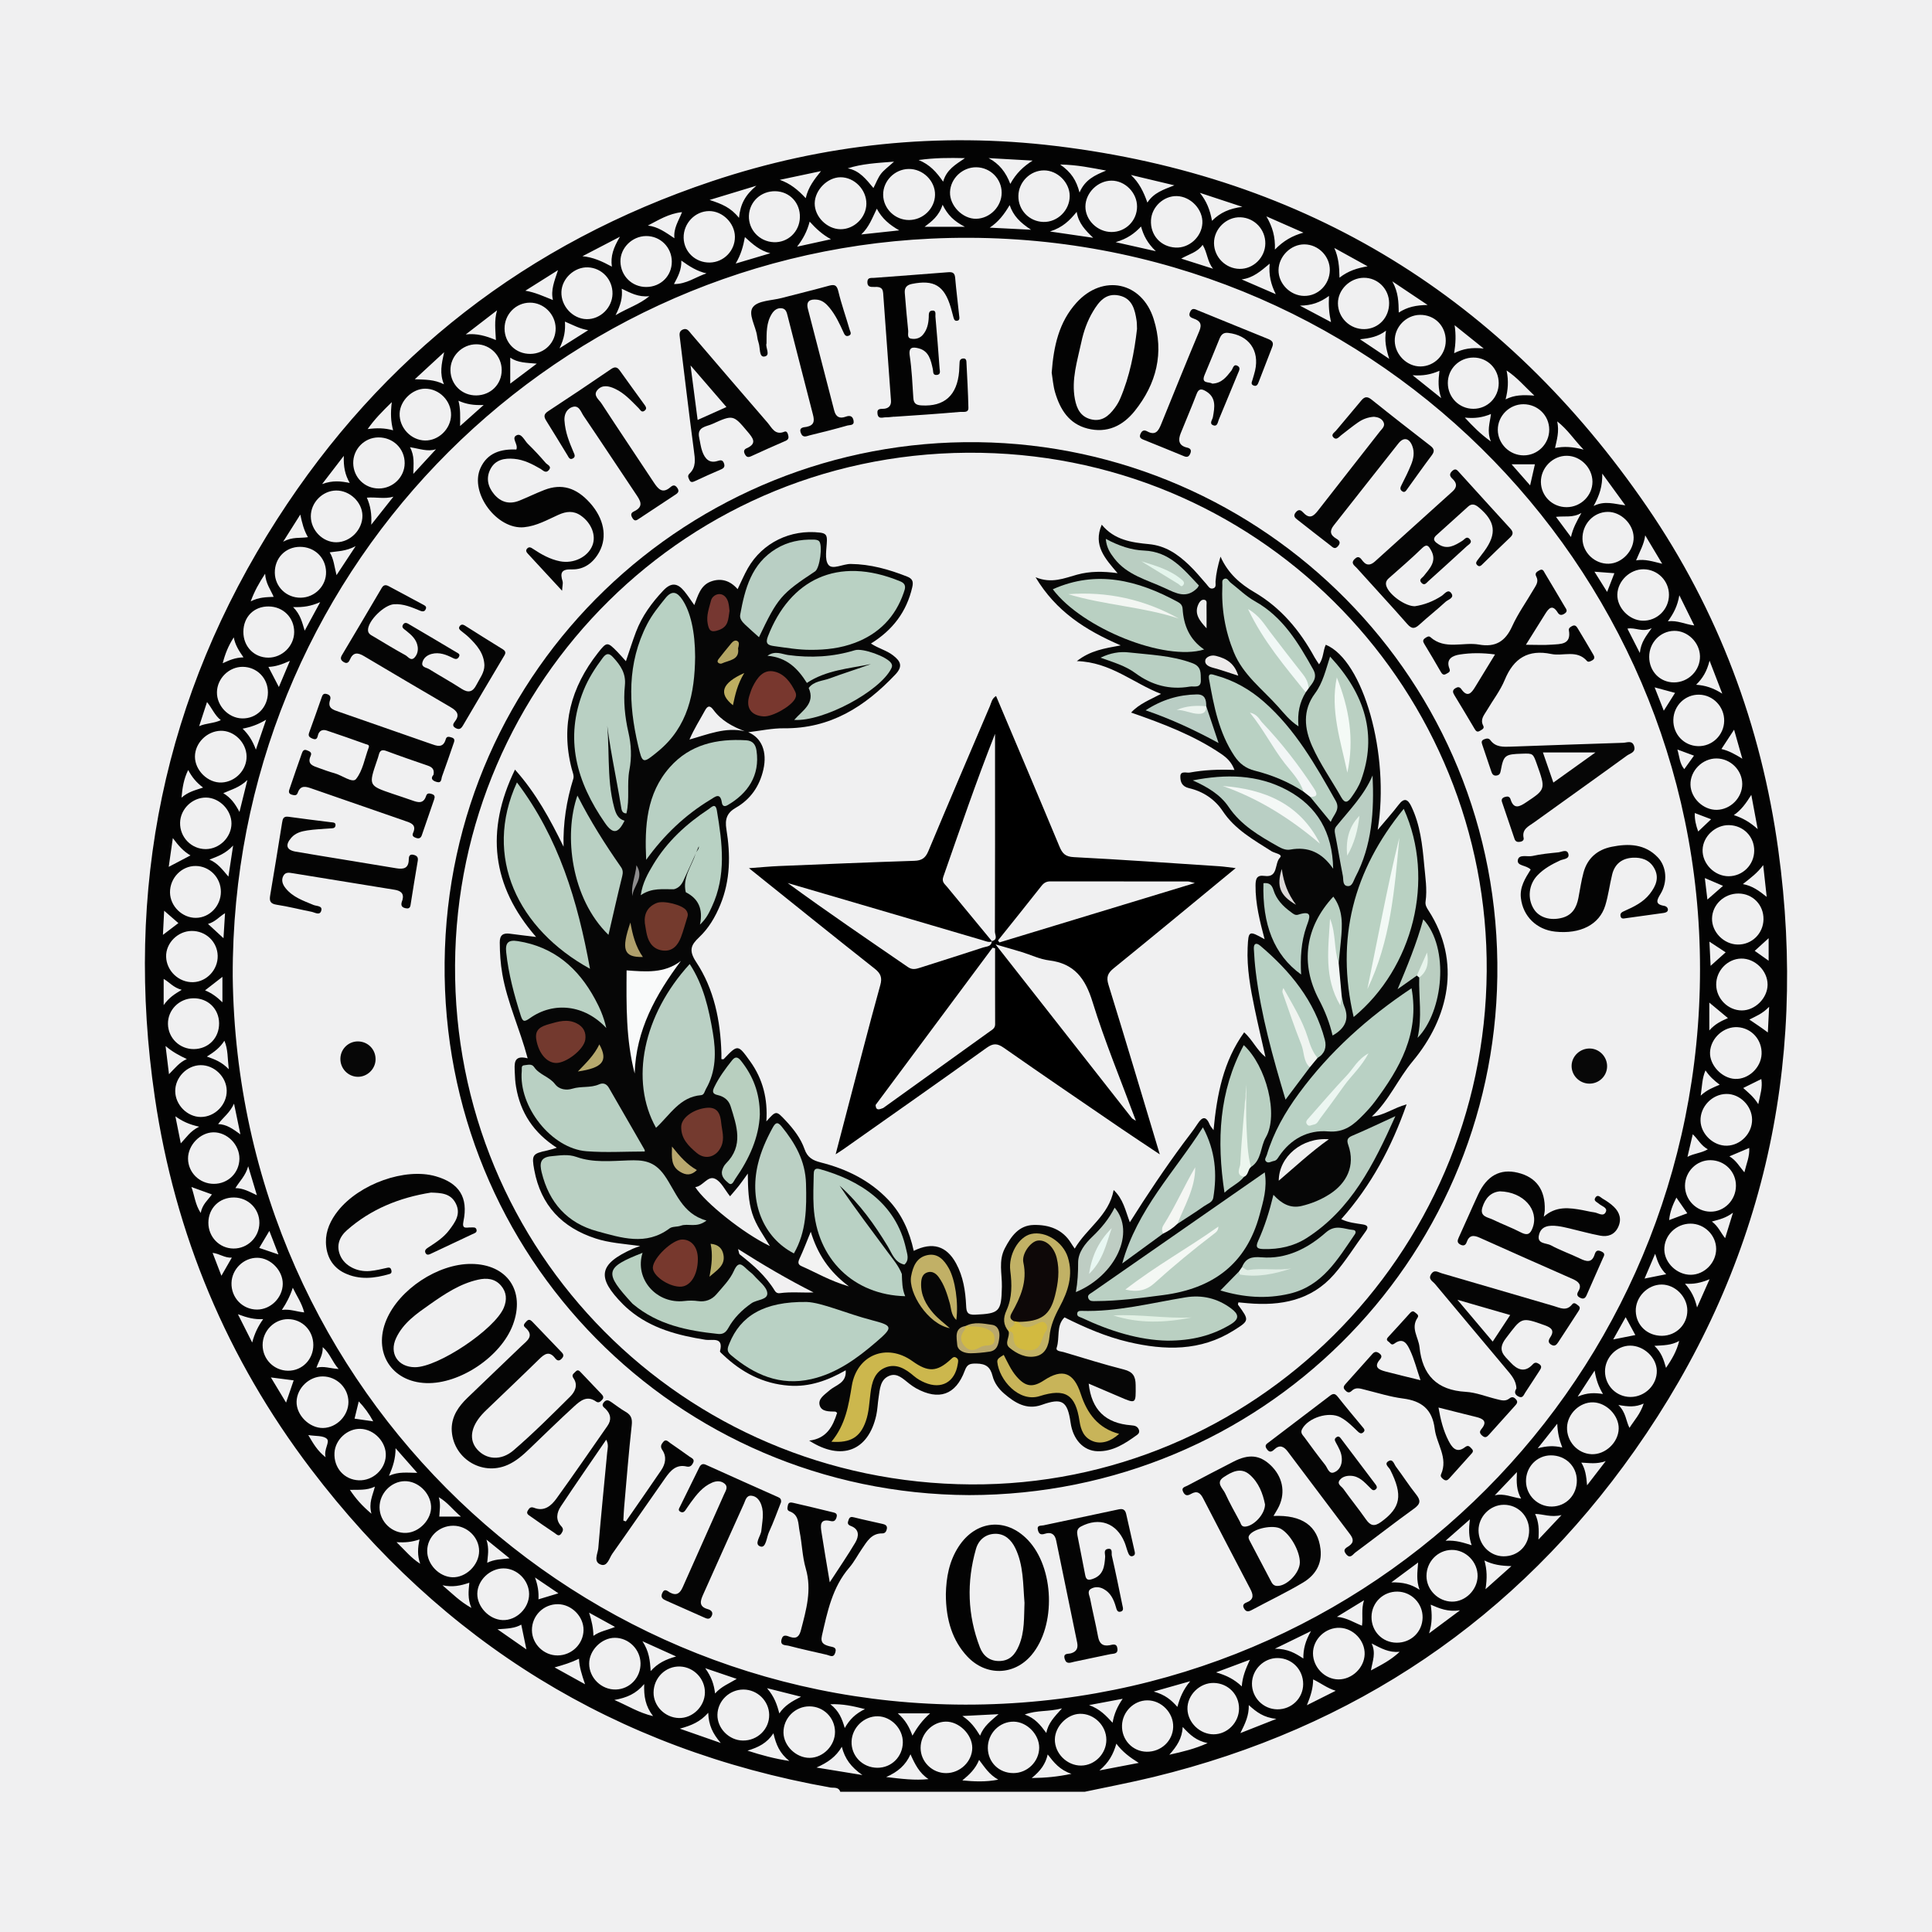 <?xml version="1.0" encoding="utf-8"?>
<!-- Generator: Adobe Illustrator 17.0.0, SVG Export Plug-In . SVG Version: 6.00 Build 0)  -->
<!DOCTYPE svg PUBLIC "-//W3C//DTD SVG 1.1//EN" "http://www.w3.org/Graphics/SVG/1.1/DTD/svg11.dtd">
<svg version="1.1" id="Layer_1" xmlns="http://www.w3.org/2000/svg" xmlns:xlink="http://www.w3.org/1999/xlink" x="0px" y="0px"
	 width="200px" height="200px" viewBox="0 0 200 200" enable-background="new 0 0 200 200" xml:space="preserve">
<rect fill="#F0F0F1" width="200" height="200"/>
<g>
	<path fill="#060606" d="M146.238,109.867c3.712-4.447,5.104-10.274,1.628-15.631c-0.183-0.282-0.343-0.552-0.292-0.906
		c0.183-1.273-0.031-2.54-0.143-3.796c-0.185-2.072-0.414-4.155-1.339-6.072c-0.34-0.704-0.715-0.931-1.296-0.167
		c-0.655,0.861-1.384,1.666-2.178,2.612c1.284-7.805-1.494-17.561-5.373-19.164c-0.295,0.623-0.222,1.371-0.694,2.03
		c-0.175-0.269-0.335-0.486-0.464-0.72c-1.52-2.773-3.462-5.127-6.249-6.757c-1.426-0.834-2.706-1.916-3.491-3.674
		c-0.283,0.976-0.46,1.761-0.516,2.578c-0.017,0.255,0.116,0.63-0.278,0.717c-0.336,0.074-0.475-0.237-0.662-0.448
		c-0.595-0.673-1.163-1.377-1.813-1.992c-1.165-1.103-2.41-1.984-4.139-2.148c-1.76-0.166-3.582-0.418-4.887-2.014
		c-0.93,2.157,0.375,3.531,1.638,5.019c-1.522-0.206-2.865-0.209-4.191,0.154c-1.325,0.363-2.627,0.955-4.299,0.267
		c2.109,3.514,5.123,5.463,8.816,7.055c-1.716,0.32-3.125,0.526-4.544,1.627c3.515,0.109,5.834,2.286,8.718,3.394
		c-1.124,0.602-2.236,1.007-3.097,1.933c3.312,1.155,6.479,2.352,9.313,4.272c0.593,0.402,1.091,0.871,1.385,1.667
		c-1.638-0.067-3.147,0-4.631,0.272c-0.327,0.06-0.97-0.218-0.971,0.405c-0.001,0.535,0.137,1.034,0.911,1.214
		c1.427,0.332,2.657,1.138,3.475,2.37c1.272,1.915,3.2,2.976,5.055,4.158c0.322,0.205,1.218,0.306,0.866,0.666
		c-0.583,0.597-0.148,2.09-1.587,1.887c-0.805-0.114-0.931,0.285-0.937,0.988c-0.016,1.894,0.446,3.703,0.939,5.566
		c-1.628-0.909-1.676-0.911-1.756,0.871c-0.096,2.138,0.293,4.236,0.727,6.319c0.348,1.674,0.746,3.337,1.121,5.006
		c-0.914-0.734-1.331-1.766-2.207-2.56c-2.162,3.009-2.82,6.432-3.172,10.13c-0.212-0.302-0.328-0.418-0.385-0.558
		c-0.372-0.905-0.761-0.883-1.275-0.086c-0.442,0.686-0.962,1.321-1.447,1.979c-1.932,2.619-3.745,5.321-5.558,8.201
		c-0.464-1.234-0.679-2.406-1.673-3.339c-0.494,2.655-2.792,3.941-4.032,6.064c-0.156-0.233-0.269-0.388-0.368-0.551
		c-0.888-1.463-2.327-1.934-3.884-1.897c-1.515,0.036-2.319,1.143-2.98,2.413c-0.68,1.307-0.283,2.646-0.308,3.967
		c-0.049,2.604-0.25,2.789-2.745,2.908c-0.854,0.041-0.926-0.292-0.956-0.946c-0.072-1.518-0.305-3.016-1.043-4.37
		c-0.986-1.811-2.445-2.25-4.38-1.292c-0.436-1.999-1.23-3.808-2.649-5.298c-1.925-2.022-4.328-3.181-6.986-3.857
		c-0.801-0.204-1.364-0.499-1.668-1.37c-0.391-1.122-1.129-2.076-1.947-2.951c-0.994-1.062-0.99-1.066-2.007,0.076
		c0.158-2.328-0.361-4.381-1.67-6.207c-1.28-1.784-1.277-1.785-2.747-0.244c-0.033,0.035-0.136,0.004-0.236,0.004
		c0-0.203,0.005-0.402-0.001-0.601c-0.097-3.365-0.749-6.637-2.61-9.448c-0.806-1.217-0.531-1.775,0.3-2.561
		c0.996-0.941,1.671-2.094,2.193-3.359c1.054-2.553,1.064-5.189,0.632-7.843c-0.165-1.017,0.053-1.685,0.973-2.21
		c1.532-0.875,2.466-2.237,2.856-3.957c0.418-1.843-0.181-3.29-1.565-3.863c1.232-0.147,2.489-0.419,3.687-0.407
		c4.818,0.048,8.395-2.242,11.543-5.57c0.804-0.85,0.545-1.37-0.238-1.978c-0.674-0.524-1.519-0.714-2.291-1.226
		c2.256-1.398,3.693-3.289,4.277-5.827c0.143-0.621,0.005-0.894-0.547-1.111c-1.874-0.738-3.779-1.276-5.821-1.3
		c-0.812-0.01-1.896,0.635-2.313,0.087c-0.422-0.554-0.177-1.644-0.155-2.498c0.014-0.547-0.108-0.762-0.715-0.834
		c-3.042-0.361-5.956,1.038-7.471,3.694c-0.378,0.662-0.673,1.371-1.057,2.161c-0.782-0.905-1.736-1.177-2.778-0.788
		c-1.073,0.4-1.334,1.477-1.706,2.435c-0.369-0.514-0.676-0.995-1.036-1.434c-0.693-0.845-1.348-0.952-2.187-0.059
		c-1.194,1.271-2.194,2.641-2.813,4.269c-0.371,0.975-0.68,1.973-1.043,3.038c-0.337-0.372-0.6-0.683-0.884-0.973
		c-1.033-1.053-1.093-1.064-2.016,0.112c-2.789,3.553-3.864,7.503-2.722,11.957c0.09,0.35,0.273,0.756,0.178,1.062
		c-0.714,2.287-1.073,4.621-1.011,7.042c-1.382-2.82-2.837-5.524-5.028-7.981c-3.079,6.333-2.418,12.035,2.184,17.323
		c-1.014-0.124-1.863-0.22-2.709-0.335c-0.7-0.095-1.056,0.135-1.052,0.9c0.007,1.108,0.076,2.203,0.269,3.297
		c0.518,2.947,1.812,5.66,2.618,8.702c-1.527-0.394-1.356,0.617-1.332,1.488c0.013,0.489,0.05,0.981,0.131,1.463
		c0.447,2.669,1.814,4.758,4.219,6.308c-0.444,0.128-0.709,0.221-0.982,0.279c-1.53,0.326-1.643,0.446-1.35,2.026
		c0.675,3.646,2.864,5.954,6.36,7.089c1.383,0.449,2.828,0.544,4.6,0.776c-0.465,0.172-0.609,0.216-0.745,0.277
		c-3.569,1.601-3.808,2.965-1.011,5.778c0.202,0.203,0.417,0.394,0.636,0.578c2.285,1.914,5.035,2.619,7.894,3.076
		c0.658,0.105,1.895-0.359,1.492,1.179c-0.023,0.089,0.188,0.25,0.305,0.362c1.921,1.832,4.147,3.009,6.837,3.207
		c2.137,0.158,4.051-0.552,5.871-1.591c0.104,1.351-1.038,1.506-1.701,2.098c-0.474,0.424-1.21,0.85-0.984,1.558
		c0.204,0.639,0.98,0.605,1.598,0.622c0.063,0.002,0.124,0.079,0.198,0.129c-0.448,1.429-1.097,2.663-2.891,2.874
		c3.353,2.154,6.123,1.063,6.941-2.615c0.132-0.595,0.147-1.215,0.24-1.819c0.136-0.885,0.157-1.912,1.139-2.287
		c0.822-0.314,1.433,0.362,2.044,0.829c0.226,0.173,0.459,0.341,0.708,0.478c2.356,1.295,4.098,0.689,5.031-1.822
		c0.246-0.663,0.505-0.75,1.202-0.742c1,0.012,1.446,0.366,1.677,1.286c0.181,0.724,0.646,1.347,1.203,1.826
		c1.107,0.952,2.322,1.722,3.887,1.164c2.105-0.751,2.665-0.416,2.989,1.849c0.245,1.712,1.304,2.908,2.788,2.952
		c1.596,0.048,2.875-0.813,4.111-1.706c0.184-0.133,0.248-0.325,0.16-0.539c-0.142-0.345-0.411-0.412-0.777-0.44
		c-2.674-0.205-4.11-1.602-4.41-4.315c1.077,0.46,2.118,0.902,3.157,1.35c1.768,0.762,1.725,0.764,1.705-1.206
		c-0.009-0.909-0.288-1.369-1.217-1.605c-2.094-0.532-4.159-1.181-6.231-1.801c-0.281-0.084-0.851-0.084-0.727-0.458
		c0.343-1.031-0.074-2.258,0.807-3.138c2.126,1.06,4.291,2.001,6.612,2.547c3.776,0.888,7.462,0.969,10.899-1.188
		c1.646-1.033,1.636-1.046,0.457-2.663c-0.029-0.04,0.017-0.134,0.036-0.25c0.325,0.031,0.647,0.063,0.97,0.091
		c3.412,0.298,6.573-0.279,8.937-2.987c1.204-1.379,2.174-2.962,3.264-4.443c0.32-0.435,0.233-0.643-0.289-0.728
		c-0.733-0.119-1.484-0.181-2.235-0.544c3.103-3.497,5.208-7.441,6.767-11.885c-1.36,0.364-2.335,1.155-3.598,1.258
		C143.79,113.933,144.712,111.696,146.238,109.867z M72.981,73.544c0.283-0.521,0.526-0.526,0.878-0.049
		c0.821,1.112,1.983,1.721,3.226,2.201c-1.971-0.454-3.806,0.327-5.711,0.861C71.854,75.438,72.456,74.512,72.981,73.544z
		 M71.973,122.888c0.811-0.081,1.282-1.233,2.064-0.855c0.628,0.304,0.998,1.139,1.539,1.806c0.337-0.399,0.634-0.732,0.909-1.082
		c0.271-0.345,0.519-0.708,0.927-1.27c0.016,1.539,0.057,2.855,0.459,4.128c0.392,1.241,1.175,2.275,1.83,3.377
		C76.978,127.703,72.971,124.481,71.973,122.888z"/>
	<path fill="#030303" d="M184.087,87.982c-1.772-12.893-6.24-24.806-13.589-35.519c-14.793-21.567-35.158-34.214-61.215-37.352
		c-12.11-1.459-24.016-0.22-35.59,3.653c-19.08,6.385-34.142,18.066-45,34.98C16.94,72.055,12.875,92.119,16.028,113.594
		c2.081,14.175,7.478,27.064,16.158,38.482c13.633,17.935,31.53,29.003,53.762,32.965c0.353,0.063,0.858-0.091,1.034,0.44
		c8.44,0,16.88,0,25.319,0c2.371-0.506,4.756-0.954,7.111-1.527c20.815-5.067,37.531-16.353,49.824-33.816
		C182.377,131.472,187.2,110.626,184.087,87.982z M101.875,176.441c-41.776,1.003-77.248-32.146-77.784-75.345
		C23.95,59.569,56.467,26.59,96.334,24.704c43.344-2.05,78.568,31.945,79.626,73.621
		C177.035,140.657,143.957,175.431,101.875,176.441z M176.795,118.975c-0.688,0.405-1.418,0.41-2.108,0.782
		c0.173-0.739,0.345-1.477,0.548-2.342C175.796,117.954,176.086,118.592,176.795,118.975z M173.538,123.974
		c0.408,0.587,0.765,1.102,1.128,1.624c-0.627,0.236-1.215,0.457-1.878,0.706C172.867,125.476,173.145,124.753,173.538,123.974z
		 M171.34,129.792c0.281,0.905,0.545,1.534,1.143,2.115c-0.82,0.165-1.463,0.294-2.238,0.45
		C170.598,131.529,170.909,130.802,171.34,129.792z M169.289,138.205c-0.694,0.137-1.368,0.271-2.291,0.454
		c0.478-0.854,0.859-1.536,1.289-2.305C168.65,137.024,168.95,137.578,169.289,138.205z M165.939,144.306
		c-0.856-0.126-1.604-0.156-2.619,0.27c0.666-1.022,1.155-1.774,1.755-2.694C165.229,142.828,165.486,143.554,165.939,144.306z
		 M161.724,149.843c-0.899-0.208-1.618-0.162-2.538,0.086c0.729-0.919,1.302-1.641,2.019-2.545
		C161.248,148.308,161.4,149.001,161.724,149.843z M157.464,155.13c-0.945-0.126-1.778-0.572-2.726-0.331
		c0.693-0.728,1.385-1.456,2.292-2.409C156.975,153.475,156.987,154.286,157.464,155.13z M152.343,159.96
		c-0.832-0.249-1.573-0.532-2.698-0.465c0.948-0.833,1.632-1.433,2.521-2.213C152.031,158.306,152.038,159.087,152.343,159.96z
		 M146.953,164.568c-0.881-0.571-1.692-0.787-2.923-0.759c1.07-0.795,1.852-1.375,2.774-2.059
		C146.732,162.755,146.593,163.584,146.953,164.568z M140.993,168.293c-0.84-0.325-1.598-0.843-2.595-0.918
		c0.934-0.571,1.868-1.143,2.802-1.714C140.899,166.604,141.111,167.433,140.993,168.293z M129.389,171.814
		c-0.443,0.974-0.769,1.761-0.84,2.76c-0.775-0.732-1.582-1.141-2.663-1.451C127.123,172.661,128.151,172.277,129.389,171.814z
		 M123.209,174.039c-0.742,0.903-1.067,1.709-1.327,2.659c-0.637-0.721-1.266-1.258-2.45-1.588
		C120.86,174.705,121.903,174.409,123.209,174.039z M116.218,175.858c-0.541,0.789-0.882,1.545-1.044,2.479
		c-0.677-0.727-1.29-1.412-2.432-1.827C114.11,176.253,115.164,176.055,116.218,175.858z M109.938,176.849
		c-0.804,0.896-1.435,1.526-1.622,2.546c-0.624-0.839-1.177-1.537-2.235-1.907C107.35,177.011,108.53,177.224,109.938,176.849z
		 M103.369,177.451c-0.785,0.688-1.539,1.237-1.912,2.224c-0.501-0.805-0.948-1.445-1.83-2.035
		C101.002,177.571,102.11,177.515,103.369,177.451z M96.285,177.367c-0.788,0.683-1.324,1.429-1.831,2.306
		c-0.32-0.889-0.724-1.617-1.512-2.306C94.182,177.367,95.234,177.367,96.285,177.367z M89.538,176.923
		c-1.005,0.501-1.572,1.062-2.09,1.96c-0.282-0.967-0.592-1.767-1.492-2.462C87.291,176.376,88.311,176.619,89.538,176.923z
		 M82.923,175.645c-0.97,0.486-1.711,0.923-2.249,1.728c-0.239-0.924-0.507-1.722-1.273-2.614
		C80.757,175.1,81.726,175.344,82.923,175.645z M76.263,173.798c-0.789,0.482-1.596,0.78-2.239,1.513
		c-0.109-0.921-0.35-1.68-1.019-2.621C74.273,173.121,75.214,173.441,76.263,173.798z M55.383,163.3
		c0.922,0.625,1.609,1.09,2.421,1.64c-0.758,0.229-1.353,0.408-2.062,0.622C55.777,164.8,55.694,164.168,55.383,163.3z
		 M50.356,159.379c0.903,0.732,1.553,1.258,2.4,1.943c-0.888,0.094-1.597,0.095-2.319,0.456
		C50.485,161.037,50.667,160.375,50.356,159.379z M45.423,154.992c0.896,0.51,1.394,1.244,2.291,2.005c-0.953,0-1.595,0-2.238,0
		C45.505,156.358,45.642,155.723,45.423,154.992z M43.194,152.469c-1.04-0.011-1.946-0.142-2.926,0.308
		c0.414-0.972,0.679-1.772,0.681-2.86C41.74,150.817,42.399,151.566,43.194,152.469z M38.635,147.136
		c-0.69-0.099-1.271-0.183-1.932-0.278c0.148-0.606,0.281-1.152,0.436-1.786C37.731,145.7,38.199,146.333,38.635,147.136z
		 M35.053,141.718c-0.894-0.054-1.541-0.339-2.298-0.131c0.273-0.776,0.688-1.316,0.652-2.134
		C34.172,140.116,34.38,140.964,35.053,141.718z M31.49,135.859c-0.784-0.069-1.466-0.371-2.311-0.256
		c0.497-0.746,0.855-1.444,1.131-2.297C30.737,134.196,31.254,134.914,31.49,135.859z M28.824,129.86
		c-0.718-0.244-1.292-0.439-1.988-0.676c0.342-0.574,0.647-1.087,1.048-1.761C28.204,128.253,28.48,128.967,28.824,129.86z
		 M24.133,87.529c-0.189,1.25-0.32,2.116-0.487,3.218c-0.647-0.758-1.114-1.396-1.968-1.761
		C22.558,88.643,23.325,88.389,24.133,87.529z M23.116,82.109c0.836-0.382,1.663-0.564,2.493-1.364
		c-0.316,1.274-0.537,2.169-0.819,3.306C24.332,83.184,23.891,82.581,23.116,82.109z M22.866,92.314
		c0.001,1.466-1.163,2.686-2.577,2.702c-1.417,0.017-2.667-1.199-2.69-2.616c-0.024-1.502,1.202-2.771,2.662-2.755
		C21.703,89.66,22.865,90.851,22.866,92.314z M23.295,94.532c-0.054,0.874-0.102,1.653-0.16,2.59
		c-0.559-0.516-1.015-0.936-1.602-1.477C22.295,95.426,22.673,94.909,23.295,94.532z M22.535,98.94
		c0.034,1.441-1.133,2.694-2.547,2.735c-1.477,0.042-2.753-1.166-2.792-2.642c-0.037-1.398,1.199-2.646,2.637-2.662
		C21.306,96.353,22.501,97.49,22.535,98.94z M23.025,101.123c0,0.864,0,1.649,0,2.633c-0.594-0.577-1.131-0.962-1.799-1.235
		C21.83,102.052,22.384,101.621,23.025,101.123z M20.009,103.341c1.507-0.026,2.659,1.088,2.672,2.586
		c0.014,1.514-1.091,2.651-2.597,2.674c-1.469,0.022-2.668-1.128-2.697-2.589C17.357,104.565,18.533,103.367,20.009,103.341z
		 M23.231,107.736c0.384,0.925,0.313,1.758,0.453,2.952c-0.764-0.786-1.442-1.012-2.268-1.313
		C22.167,108.908,22.758,108.473,23.231,107.736z M26.593,123.729c-0.823-0.389-1.431-0.734-2.226-0.734
		c0.434-0.72,1.05-1.265,1.326-2.264C26.014,121.802,26.268,122.647,26.593,123.729z M24.886,117.429
		c-0.827-0.597-1.42-1.03-2.307-1.066c0.536-0.705,1.202-1.152,1.648-2.113C24.471,115.429,24.656,116.319,24.886,117.429z
		 M25.115,75.431c0.843-0.163,1.572-0.411,2.432-0.924c-0.37,1.082-0.665,1.947-1.058,3.096
		C26.131,76.648,25.728,76.03,25.115,75.431z M27.786,69.037c0.744-0.026,1.396-0.255,2.224-0.625
		c-0.415,0.982-0.762,1.807-1.142,2.707C28.497,70.405,28.168,69.772,27.786,69.037z M31.542,65.288
		c-0.276-0.886-0.43-1.663-1.198-2.441c1.06,0.03,1.806-0.085,2.802-0.512C32.53,63.47,32.076,64.306,31.542,65.288z M34.131,57.179
		c0.843-0.132,1.646-0.097,2.684-0.642c-0.757,1.149-1.301,1.974-1.977,3.002C34.601,58.614,34.56,57.876,34.131,57.179z
		 M37.977,51.518c0.919-0.087,1.809,0.168,2.748-0.1c-0.721,0.912-1.443,1.824-2.295,2.901
		C38.49,53.227,38.365,52.397,37.977,51.518z M42.439,46.297c1.023,0.156,1.805,0.487,2.693,0.21
		c-0.722,0.784-1.443,1.568-2.347,2.55C42.802,48.027,42.937,47.207,42.439,46.297z M47.459,41.484
		c0.808,0.359,1.555,0.483,2.609,0.441c-0.893,0.797-1.588,1.418-2.44,2.179C47.641,43.09,47.676,42.306,47.459,41.484z
		 M52.82,39.712c0-0.949,0-1.778,0-2.685c0.788,0.535,1.667,0.522,2.747,0.619C54.528,38.426,53.706,39.045,52.82,39.712z
		 M64.363,29.89c0.895,0.421,1.691,0.89,2.86,0.773c-1.074,0.875-2.197,1.196-3.499,1.965C64.256,31.577,64.458,30.815,64.363,29.89
		z M69.768,29.405c0.421-0.784,0.802-1.491,0.761-2.432c0.849,0.613,1.662,1.119,2.606,1.325
		C72.004,28.677,71.065,29.42,69.768,29.405z M76.159,27.282c0.548-0.937,0.772-1.759,0.954-2.737
		c0.821,0.75,1.548,1.404,2.629,1.672C78.548,26.572,77.353,26.927,76.159,27.282z M82.514,25.536
		c0.611-0.794,1.036-1.567,1.302-2.594c0.668,0.742,1.33,1.347,2.204,1.823C84.851,25.022,83.682,25.279,82.514,25.536z
		 M89.158,24.271c0.807-0.758,1.144-1.717,1.609-2.667c0.543,1.03,1.331,1.682,2.325,2.243
		C91.781,23.988,90.47,24.129,89.158,24.271z M95.715,23.477c0.73-0.554,1.48-1.102,1.862-2.281
		c0.529,1.064,1.167,1.694,2.304,2.281C98.302,23.477,97.03,23.477,95.715,23.477z M102.455,23.566
		c0.903-0.596,1.488-1.364,2.065-2.333c0.386,1.12,1.082,1.81,2.215,2.549C105.088,23.7,103.772,23.633,102.455,23.566z
		 M108.689,23.964c1.346-0.428,2.044-1.151,2.77-2.031c0.189,1.19,0.9,1.904,1.707,2.683
		C111.719,24.405,110.399,24.213,108.689,23.964z M115.493,25.07c1.226-0.365,1.957-0.908,2.627-1.622
		c0.262,0.935,0.657,1.721,1.532,2.556C118.165,25.669,116.973,25.402,115.493,25.07z M122.279,26.771
		c0.841-0.477,1.678-0.654,2.217-1.426c0.495,0.802,0.478,1.742,1.08,2.475C124.539,27.489,123.501,27.159,122.279,26.771z
		 M132.067,30.452c-1.178-0.51-2.355-1.02-3.533-1.529c1.19-0.148,1.975-0.858,2.904-1.628
		C131.329,28.477,131.561,29.429,132.067,30.452z M149.191,41.213c-1.048-0.839-1.919-1.537-2.957-2.368
		c1.067,0.078,1.88-0.073,2.779-0.462C148.889,39.386,148.846,40.194,149.191,41.213z M154.333,45.702
		c-1.1-0.791-1.832-1.543-2.695-2.472c1.062,0.107,1.842-0.016,2.706-0.373C154.231,43.796,153.901,44.615,154.333,45.702z
		 M156.48,48.065c0.916,0,1.667,0,2.413,0c-0.151,0.663-0.302,1.327-0.496,2.18C157.719,49.474,157.145,48.821,156.48,48.065z
		 M161.074,53.505c0.926-0.11,1.732,0.121,2.634-0.406c-0.511,0.914-0.887,1.606-1.082,2.496
		C162.141,54.941,161.655,54.287,161.074,53.505z M165.058,59.182c0.74,0.056,1.349,0.103,2.062,0.157
		c-0.247,0.637-0.475,1.224-0.752,1.936C165.902,60.529,165.52,59.919,165.058,59.182z M168.47,65.075
		c0.824-0.161,1.544,0.427,2.514-0.055c-0.581,0.832-1.107,1.435-1.23,2.574C169.244,66.592,168.88,65.878,168.47,65.075z
		 M171.288,71.156c0.834,0.226,1.454,0.393,2.113,0.571c-0.349,0.552-0.699,1.107-1.166,1.846
		C171.909,72.74,171.627,72.022,171.288,71.156z M176.948,103.789c0.662,0.551,1.224,1.019,1.928,1.605
		c-0.736,0.319-1.34,0.612-1.928,1.276C176.948,105.602,176.948,104.772,176.948,103.789z M176.749,93.122
		c-0.096-0.804-0.176-1.478-0.265-2.225c0.66,0.283,1.243,0.533,1.883,0.807C177.872,92.138,177.376,92.573,176.749,93.122z
		 M176.958,97.478c0.621,0.409,1.143,0.752,1.681,1.107c-0.487,0.438-0.956,0.858-1.557,1.397
		C177.038,99.095,177.001,98.354,176.958,97.478z M177.228,95.082c0.027-1.43,1.256-2.591,2.735-2.584
		c1.484,0.006,2.618,1.176,2.593,2.675c-0.025,1.477-1.214,2.633-2.679,2.606C178.445,97.751,177.201,96.484,177.228,95.082z
		 M178.953,90.708c-1.462,0.005-2.743-1.292-2.702-2.737c0.039-1.388,1.326-2.585,2.745-2.554c1.483,0.033,2.613,1.187,2.6,2.656
		C181.583,89.529,180.407,90.702,178.953,90.708z M177.729,83.835c-1.398,0.029-2.693-1.201-2.732-2.594
		c-0.041-1.453,1.238-2.74,2.708-2.726c1.441,0.014,2.646,1.214,2.652,2.641C180.363,82.574,179.155,83.805,177.729,83.835z
		 M174.356,79.622c-0.487-0.584-0.486-1.264-0.713-2.033c0.668,0.248,1.155,0.428,1.717,0.636
		C175.04,78.669,174.721,79.113,174.356,79.622z M175.796,86.077c-0.234-0.649-0.375-1.226-0.353-1.912
		c0.593,0.226,1.107,0.422,1.689,0.643C176.69,85.228,176.262,85.634,175.796,86.077z M176.553,110.805
		c0.42,0.629,0.868,1.03,1.47,1.485c-0.685,0.295-1.308,0.514-1.967,1.13C176.205,112.4,176.194,111.635,176.553,110.805z
		 M177.022,108.922c0.069-1.462,1.423-2.684,2.868-2.588c1.448,0.096,2.532,1.321,2.469,2.788c-0.061,1.411-1.365,2.63-2.746,2.567
		C178.245,111.628,176.96,110.255,177.022,108.922z M177.66,101.948c-0.018-1.446,1.154-2.683,2.575-2.717
		c1.439-0.035,2.757,1.267,2.745,2.714c-0.011,1.383-1.293,2.658-2.671,2.655C178.889,104.597,177.678,103.386,177.66,101.948z
		 M181.648,98.432c0.46-0.418,0.897-0.816,1.441-1.311c0,0.829,0,1.527,0,2.333C182.558,99.077,182.142,98.782,181.648,98.432z
		 M182.888,92.845c-0.796-0.636-1.481-1.143-2.467-1.325c0.778-0.616,1.513-1.151,2.104-1.965
		C182.639,90.589,182.753,91.623,182.888,92.845z M181.956,85.83c-0.811-0.731-1.541-1.144-2.469-1.45
		c0.764-0.53,1.24-1.194,1.808-2.096C181.53,83.542,181.721,84.568,181.956,85.83z M180.365,78.544
		c-0.758-0.469-1.377-0.819-2.163-1.007c0.415-0.633,0.796-1.215,1.31-2C179.814,76.604,180.063,77.482,180.365,78.544z
		 M175.785,77.241c-1.467-0.037-2.594-1.236-2.562-2.725c0.032-1.478,1.232-2.64,2.689-2.603c1.446,0.037,2.604,1.263,2.575,2.726
		C178.457,76.105,177.239,77.278,175.785,77.241z M178.289,71.808c-0.958-0.606-1.748-0.852-2.706-0.924
		c0.667-0.658,1.105-1.356,1.391-2.49C177.47,69.68,177.832,70.622,178.289,71.808z M173.293,70.643
		c-1.453,0.001-2.566-1.145-2.569-2.644c-0.003-1.465,1.135-2.659,2.567-2.694c1.4-0.033,2.659,1.193,2.691,2.621
		C176.014,69.399,174.783,70.642,173.293,70.643z M175.387,64.747c-0.954-0.117-1.729-0.55-2.728-0.43
		c0.603-0.828,1.001-1.598,1.185-2.697C174.403,62.752,174.862,63.682,175.387,64.747z M170.034,64.253
		c-1.394-0.041-2.65-1.352-2.608-2.722c0.043-1.401,1.314-2.616,2.72-2.601c1.458,0.015,2.63,1.2,2.625,2.654
		C172.767,63.091,171.53,64.297,170.034,64.253z M170.311,55.418c0.562,0.941,1.125,1.883,1.759,2.944
		c-0.945-0.226-1.75-0.514-2.703-0.352C169.727,57.123,170.197,56.347,170.311,55.418z M169.114,55.616
		c0.033,1.396-1.199,2.704-2.582,2.741c-1.431,0.038-2.681-1.14-2.715-2.56c-0.037-1.524,1.129-2.784,2.597-2.807
		C167.784,52.969,169.081,54.23,169.114,55.616z M165.866,49.028c0.875,1.204,1.578,2.172,2.386,3.283
		c-1.151-0.134-2.099-0.514-3.28,0.066C165.586,51.262,165.892,50.332,165.866,49.028z M164.851,49.869
		c0.002,1.434-1.203,2.625-2.664,2.633c-1.474,0.008-2.654-1.14-2.673-2.6c-0.019-1.477,1.238-2.742,2.701-2.72
		C163.635,47.203,164.848,48.44,164.851,49.869z M161.203,43.622c1.108,0.872,1.7,1.856,2.729,2.92
		c-1.154-0.296-2.001-0.354-2.954-0.164C161.164,45.499,161.428,44.7,161.203,43.622z M155.962,38.353
		c1.121,0.748,1.82,1.611,2.874,2.599c-1.2-0.085-2.05-0.077-2.977,0.39C156.107,40.353,156.189,39.458,155.962,38.353z
		 M157.71,41.845c1.484,0.005,2.666,1.173,2.666,2.634c0,1.468-1.189,2.663-2.648,2.661c-1.458-0.002-2.669-1.199-2.676-2.643
		C155.044,43.052,156.259,41.84,157.71,41.845z M150.581,33.665c0.903,0.724,1.805,1.448,3.01,2.414
		c-1.26-0.132-2.139,0.023-3.058,0.483C150.695,35.562,150.732,34.658,150.581,33.665z M152.522,37.014
		c1.466-0.007,2.623,1.161,2.625,2.649c0.002,1.485-1.159,2.659-2.627,2.657c-1.465-0.002-2.633-1.178-2.641-2.659
		C149.87,38.196,151.043,37.021,152.522,37.014z M149.664,35.282c-0.008,1.454-1.182,2.644-2.617,2.653
		c-1.399,0.009-2.638-1.222-2.663-2.646c-0.025-1.433,1.163-2.666,2.594-2.693C148.509,32.569,149.673,33.732,149.664,35.282z
		 M147.784,31.57c-1.198,0.025-2.076,0.199-2.985,0.787c-0.026-1.091-0.026-2.065-0.666-3.232
		C145.461,30.014,146.49,30.703,147.784,31.57z M140.786,35.12c1.048-0.108,1.873-0.266,2.693-0.889
		c-0.168,1.005-0.005,1.856,0.335,2.918C142.734,36.425,141.845,35.83,140.786,35.12z M143.802,31.369
		c0.012,1.503-1.093,2.672-2.553,2.701c-1.502,0.03-2.74-1.177-2.746-2.676c-0.005-1.394,1.231-2.619,2.661-2.638
		C142.615,28.737,143.79,29.901,143.802,31.369z M141.572,27.568c-1.064,0.188-1.975,0.45-2.909,1.178
		c-0.015-1.125-0.096-2.098-0.535-3.079C139.276,26.3,140.424,26.934,141.572,27.568z M134.569,31.641
		c1.201-0.02,2.07-0.319,3.007-1.005c-0.051,1.008,0.007,1.807,0.209,2.708C136.782,32.813,135.78,32.283,134.569,31.641z
		 M137.662,27.985c-0.026,1.481-1.219,2.669-2.659,2.648c-1.439-0.021-2.673-1.271-2.65-2.686c0.023-1.423,1.284-2.666,2.688-2.65
		C136.489,25.313,137.687,26.541,137.662,27.985z M134.929,24.084c-1.148,0.317-2.06,0.841-2.952,1.752
		c0.05-1.33-0.248-2.354-0.88-3.438C132.374,22.96,133.652,23.522,134.929,24.084z M130.986,25.217
		c-0.021,1.444-1.241,2.642-2.665,2.618c-1.448-0.024-2.634-1.217-2.647-2.661c-0.013-1.473,1.283-2.739,2.746-2.681
		C129.87,22.55,131.007,23.758,130.986,25.217z M128.607,21.411c-1.326,0.176-2.28,0.582-3.141,1.447
		c-0.205-1.133-0.557-2.02-1.255-2.896C125.593,20.418,126.975,20.873,128.607,21.411z M124.469,23.119
		c-0.083,1.42-1.371,2.583-2.778,2.509c-1.545-0.081-2.628-1.294-2.54-2.844c0.078-1.375,1.315-2.522,2.68-2.485
		C123.277,20.338,124.552,21.701,124.469,23.119z M121.569,19.184c-1.138,0.453-2.125,0.758-2.792,1.788
		c-0.392-1.12-0.867-2.081-1.705-2.86C118.499,18.452,119.927,18.792,121.569,19.184z M117.707,21.379
		c0.001,1.469-1.182,2.647-2.651,2.638c-1.451-0.008-2.7-1.229-2.695-2.635c0.005-1.409,1.27-2.671,2.687-2.682
		C116.459,18.689,117.706,19.945,117.707,21.379z M114.509,17.657c-1.182,0.483-2.191,0.947-2.756,2.273
		c-0.334-1.264-0.846-2.091-2.008-2.9C111.545,17.061,112.923,17.371,114.509,17.657z M110.736,20.287
		c0.001,1.484-1.264,2.73-2.729,2.688c-1.465-0.042-2.603-1.227-2.584-2.692c0.018-1.439,1.224-2.643,2.648-2.646
		C109.472,17.635,110.735,18.891,110.736,20.287z M106.897,16.625c-0.951,0.609-1.708,1.308-2.312,2.413
		c-0.461-1.224-1.156-2.088-2.242-2.67C103.861,16.453,105.379,16.539,106.897,16.625z M103.692,19.959
		c-0.004,1.425-1.209,2.656-2.632,2.688c-1.397,0.031-2.758-1.348-2.715-2.751c0.044-1.421,1.29-2.601,2.726-2.581
		C102.527,17.335,103.697,18.515,103.692,19.959z M99.89,16.372c-0.981,0.67-1.899,1.181-2.257,2.434
		c-0.696-1-1.372-1.764-2.537-2.24C96.772,16.334,98.223,16.331,99.89,16.372z M96.794,20.182c-0.03,1.419-1.248,2.592-2.694,2.595
		c-1.452,0.003-2.662-1.177-2.676-2.611c-0.014-1.429,1.182-2.647,2.628-2.675C95.534,17.461,96.824,18.728,96.794,20.182z
		 M92.549,16.734C91.929,17.3,91.496,17.601,91.193,18c-0.309,0.407-0.49,0.91-0.775,1.464c-0.742-0.881-1.425-1.807-2.663-2.036
		C89.226,16.956,90.716,16.874,92.549,16.734z M86.995,18.349c1.444-0.015,2.717,1.291,2.692,2.764
		c-0.023,1.416-1.272,2.632-2.686,2.616c-1.395-0.016-2.674-1.299-2.663-2.674C84.348,19.683,85.645,18.363,86.995,18.349z
		 M84.99,17.713c-0.683,0.852-1.316,1.636-1.582,2.803c-0.809-0.874-1.617-1.528-2.686-1.899
		C82.145,18.316,83.567,18.014,84.99,17.713z M80.27,19.795c1.479,0.032,2.579,1.208,2.535,2.712
		c-0.044,1.49-1.245,2.628-2.708,2.565c-1.477-0.064-2.62-1.281-2.57-2.737C77.578,20.877,78.782,19.762,80.27,19.795z
		 M78.301,19.227c-1.151,0.962-1.663,1.901-1.801,3.328c-0.851-1.076-1.789-1.446-3.044-1.857
		C75.151,20.183,76.551,19.758,78.301,19.227z M73.411,21.85c1.391-0.006,2.653,1.25,2.667,2.654
		c0.015,1.45-1.155,2.651-2.604,2.674c-1.478,0.023-2.672-1.105-2.703-2.555C70.739,23.125,71.948,21.855,73.411,21.85z
		 M70.603,21.961c-0.373,0.947-0.894,1.661-0.788,2.703c-0.927-0.62-1.711-1.2-2.75-1.313C68.16,22.787,69.205,22.112,70.603,21.961
		z M66.89,24.435c1.47-0.006,2.645,1.162,2.655,2.638c0.009,1.484-1.14,2.63-2.643,2.636c-1.476,0.006-2.646-1.144-2.674-2.628
		C64.201,25.673,65.441,24.441,66.89,24.435z M64.177,24.505c-0.669,1.132-0.99,2.006-0.835,3.098
		c-1.034-0.562-1.949-0.973-3.044-1.08C61.481,25.908,62.664,25.292,64.177,24.505z M60.872,27.677
		c1.446,0.064,2.56,1.266,2.534,2.736c-0.025,1.437-1.252,2.645-2.668,2.626c-1.439-0.02-2.672-1.346-2.621-2.821
		C58.167,28.822,59.474,27.616,60.872,27.677z M58.48,33.292c0.812,0.339,1.518,0.744,2.41,0.888
		c-0.881,0.557-1.762,1.114-2.968,1.877C58.424,35.013,58.543,34.199,58.48,33.292z M57.764,27.965
		c-0.372,1.147-0.763,2.037-0.527,3.093c-0.966-0.381-1.835-0.796-2.854-0.964C55.436,29.431,56.488,28.769,57.764,27.965z
		 M54.841,31.331c1.438-0.014,2.656,1.185,2.68,2.638c0.024,1.474-1.134,2.654-2.619,2.666c-1.5,0.012-2.659-1.12-2.671-2.609
		C52.219,32.548,53.384,31.345,54.841,31.331z M51.453,32.125c-0.308,1.079-0.161,2.054-0.119,3.077
		c-1.008-0.423-1.995-0.715-3.121-0.58C49.293,33.79,50.373,32.958,51.453,32.125z M49.325,35.64
		c1.439,0.009,2.612,1.209,2.611,2.673c-0.001,1.469-1.131,2.598-2.622,2.621c-1.47,0.022-2.643-1.099-2.683-2.565
		C46.589,36.889,47.832,35.631,49.325,35.64z M45.976,36.459c-0.28,1.266-0.479,2.199-0.019,3.322
		c-1.024-0.504-1.897-0.476-3.017-0.519C43.99,38.293,44.862,37.488,45.976,36.459z M44.005,40.236
		c1.476-0.004,2.726,1.274,2.688,2.748c-0.037,1.424-1.288,2.639-2.693,2.616c-1.456-0.023-2.683-1.33-2.63-2.802
		C41.417,41.472,42.684,40.24,44.005,40.236z M40.558,41.629c-0.143,1.17-0.099,2.003,0.135,2.914
		c-0.879-0.239-1.674-0.253-2.632-0.124C38.772,43.397,39.547,42.624,40.558,41.629z M39.161,45.281
		c1.538-0.014,2.74,1.163,2.731,2.674c-0.009,1.432-1.211,2.608-2.672,2.613c-1.464,0.005-2.629-1.141-2.654-2.611
		C36.542,46.504,37.715,45.294,39.161,45.281z M35.589,47.189c-0.036,1.143,0.126,1.95,0.614,2.805
		c-0.922-0.181-1.741-0.288-2.857,0.116C34.166,49.042,34.785,48.235,35.589,47.189z M34.788,50.778
		c1.418-0.019,2.71,1.206,2.73,2.589c0.021,1.461-1.246,2.76-2.701,2.769c-1.403,0.008-2.628-1.232-2.641-2.674
		C32.164,52.041,33.374,50.798,34.788,50.778z M31.088,53.267c0.188,0.895,0.368,1.611,0.789,2.342
		c-0.827,0.129-1.601-0.063-2.568,0.473C29.985,55.011,30.479,54.23,31.088,53.267z M31.041,56.609
		c1.509-0.008,2.667,1.092,2.712,2.577c0.044,1.442-1.143,2.663-2.612,2.688c-1.481,0.025-2.677-1.126-2.692-2.59
		C28.434,57.77,29.552,56.617,31.041,56.609z M27.444,59.391c0.065,1.029,0.566,1.641,0.885,2.394
		c-0.788,0.04-1.509,0.03-2.376,0.466C26.356,61.17,26.794,60.393,27.444,59.391z M27.818,62.78
		c1.505,0.019,2.639,1.159,2.636,2.649c-0.003,1.437-1.231,2.652-2.677,2.65c-1.48-0.002-2.594-1.158-2.584-2.682
		C25.203,63.849,26.295,62.76,27.818,62.78z M24.198,65.983c0.154,0.792,0.519,1.364,1.007,2.067
		c-0.882,0.029-1.463,0.293-2.149,0.609C23.301,67.692,23.633,66.86,24.198,65.983z M25.135,69.03
		c1.463,0.015,2.603,1.174,2.601,2.646c-0.002,1.556-1.179,2.737-2.686,2.694c-1.408-0.04-2.618-1.31-2.592-2.72
		C22.484,70.221,23.716,69.015,25.135,69.03z M21.43,72.677c0.519,0.628,0.784,1.366,1.428,1.869
		c-0.722,0.353-1.509,0.3-2.242,0.627C20.878,74.369,21.14,73.567,21.43,72.677z M22.846,75.65c1.385-0.033,2.648,1.206,2.68,2.628
		c0.031,1.416-1.145,2.66-2.578,2.727c-1.416,0.067-2.771-1.249-2.767-2.687C20.185,76.919,21.419,75.684,22.846,75.65z
		 M19.48,79.709c0.389,0.727,0.832,1.288,1.544,1.819c-0.813,0.274-1.54,0.436-2.236,1.049
		C18.885,81.497,19.031,80.632,19.48,79.709z M21.332,82.564c1.387,0.013,2.636,1.291,2.63,2.69
		c-0.006,1.415-1.232,2.636-2.655,2.645c-1.492,0.009-2.698-1.227-2.664-2.732C18.675,83.744,19.907,82.551,21.332,82.564z
		 M17.891,86.758c0.616,0.829,1.104,1.368,1.827,1.796c-0.76,0.399-1.456,0.764-2.251,1.182
		C17.603,88.776,17.731,87.883,17.891,86.758z M16.994,94.279c0.552,0.48,0.988,0.858,1.473,1.28
		c-0.509,0.388-0.967,0.736-1.601,1.219C16.912,95.875,16.948,95.17,16.994,94.279z M16.943,101.335
		c0.588,0.338,1.011,0.907,1.869,1.13c-0.737,0.442-1.308,0.792-1.869,1.585C16.943,102.973,16.943,102.198,16.943,101.335z
		 M17.139,108.282c0.718,0.612,1.407,0.98,2.2,1.351c-0.762,0.335-1.206,0.922-1.845,1.569
		C17.368,110.175,17.264,109.316,17.139,108.282z M20.765,110.265c1.415-0.017,2.673,1.202,2.704,2.62
		c0.032,1.47-1.224,2.751-2.691,2.745c-1.395-0.006-2.63-1.258-2.639-2.677C18.131,111.533,19.352,110.283,20.765,110.265z
		 M18.155,115.56c0.722,0.514,1.391,0.834,2.464,1.077c-0.945,0.465-1.293,1.081-1.903,1.724
		C18.516,117.363,18.347,116.522,18.155,115.56z M22.083,117.218c1.434-0.022,2.72,1.28,2.702,2.736
		c-0.018,1.465-1.183,2.605-2.658,2.598c-1.468-0.007-2.652-1.168-2.662-2.612C19.456,118.548,20.715,117.239,22.083,117.218z
		 M19.816,122.879c0.784,0.284,1.422,0.514,2.121,0.767c-0.4,0.569-0.995,1.026-1.16,1.92
		C20.195,124.672,20.155,123.811,19.816,122.879z M24.225,123.963c1.484,0.015,2.649,1.193,2.627,2.656
		c-0.023,1.465-1.22,2.64-2.681,2.629c-1.455-0.011-2.608-1.198-2.6-2.679C21.579,125.064,22.715,123.948,24.225,123.963z
		 M22.008,129.696c0.74,0.084,1.251,0.546,1.991,0.49c-0.379,0.661-0.696,1.213-1.079,1.881
		C22.595,131.221,22.321,130.509,22.008,129.696z M26.661,130.205c1.371,0.025,2.627,1.329,2.61,2.712
		c-0.017,1.423-1.248,2.649-2.661,2.649c-1.503,0-2.688-1.233-2.646-2.754C24.003,131.373,25.237,130.18,26.661,130.205z
		 M24.63,136.051c1.001,0.374,1.735,0.554,2.613,0.503c-0.514,0.731-0.872,1.428-1.137,2.425
		C25.594,137.964,25.183,137.149,24.63,136.051z M27.186,139.236c0.001-1.461,1.204-2.686,2.633-2.679
		c1.471,0.007,2.612,1.173,2.616,2.673c0.004,1.497-1.152,2.677-2.613,2.667C28.357,141.888,27.186,140.705,27.186,139.236z
		 M29.614,145.196c-0.547-0.907-1.037-1.719-1.571-2.604c0.834,0.107,1.575,0.202,2.358,0.302
		C30.151,143.625,29.908,144.336,29.614,145.196z M30.702,145.099c0.034-1.402,1.298-2.62,2.712-2.612
		c1.456,0.008,2.649,1.192,2.656,2.636c0.007,1.416-1.211,2.671-2.618,2.702C32.037,147.855,30.668,146.499,30.702,145.099z
		 M33.706,150.853c-0.865-0.68-1.284-1.433-1.793-2.296c0.745,0.127,1.573,0.033,1.931,0.398
		C34.177,149.295,33.49,150.036,33.706,150.853z M38.452,156.7c-1-0.847-1.624-1.563-2.23-2.47c0.912-0.029,1.711,0.082,2.587-0.335
		C38.575,154.836,38.149,155.556,38.452,156.7z M37.148,153.241c-1.514-0.057-2.606-1.29-2.523-2.849
		c0.073-1.355,1.332-2.518,2.685-2.478c1.449,0.042,2.713,1.403,2.626,2.827C39.849,152.149,38.571,153.295,37.148,153.241z
		 M41.051,159.646c0.914,0.054,1.574-0.013,2.38-0.286c-0.192,0.892-0.238,1.635,0.066,2.52
		C42.533,161.264,41.937,160.5,41.051,159.646z M42.06,158.684c-1.477,0.07-2.76-1.154-2.77-2.643
		c-0.01-1.428,1.183-2.679,2.586-2.711c1.376-0.032,2.674,1.193,2.748,2.592C44.695,157.264,43.437,158.619,42.06,158.684z
		 M44.223,160.533c0.017-1.438,1.216-2.589,2.698-2.59c1.446,0,2.684,1.212,2.677,2.623c-0.007,1.44-1.361,2.764-2.771,2.712
		C45.442,163.226,44.207,161.924,44.223,160.533z M45.805,164.107c1.054,0.221,1.872,0.048,2.781-0.264
		c-0.08,0.833-0.193,1.63,0.211,2.607C47.583,165.769,46.815,164.964,45.805,164.107z M51.501,168.662
		c1.065-0.075,1.788-0.095,2.46-0.48c0.178,0.857,0.344,1.659,0.532,2.564C53.54,170.081,52.667,169.473,51.501,168.662z
		 M52.029,167.711c-1.381-0.053-2.637-1.365-2.619-2.736c0.018-1.383,1.298-2.615,2.718-2.616c1.406-0.001,2.635,1.233,2.645,2.656
		C54.783,166.473,53.467,167.766,52.029,167.711z M55.065,168.76c-0.011-1.506,1.213-2.722,2.712-2.695
		c1.411,0.026,2.649,1.288,2.63,2.68c-0.02,1.441-1.215,2.613-2.676,2.625C56.297,171.382,55.075,170.186,55.065,168.76z
		 M57.41,172.608c0.909-0.249,1.706-0.498,2.526-0.894c0.036,0.858,0.283,1.613,0.628,2.64
		C59.372,173.694,58.391,173.151,57.41,172.608z M63.667,168.419c-0.792,0.34-1.549,0.43-2.236,0.923
		c-0.017-0.82-0.168-1.516-0.447-2.398C61.953,167.477,62.746,167.913,63.667,168.419z M60.991,172.228
		c-0.005-1.385,1.276-2.681,2.652-2.683c1.431-0.003,2.636,1.185,2.664,2.626c0.028,1.481-1.095,2.682-2.55,2.726
		C62.276,174.941,60.996,173.706,60.991,172.228z M63.597,175.979c1.293-0.228,2.244-0.642,3.091-1.646
		c-0.046,1.269,0.127,2.297,0.919,3.318C66.132,177.313,65.017,176.588,63.597,175.979z M67.357,172.992
		c-0.068-1.109-0.162-2.039-0.853-3.094c1.252,0.567,2.239,1.013,3.489,1.579C68.881,171.791,68.098,172.172,67.357,172.992z
		 M67.657,175.196c0.018-1.525,1.255-2.734,2.739-2.679c1.437,0.053,2.603,1.283,2.576,2.717c-0.027,1.431-1.278,2.648-2.687,2.616
		C68.838,177.817,67.64,176.607,67.657,175.196z M70.375,178.951c1.229-0.336,2.11-0.71,2.941-1.644
		c0.046,1.282,0.451,2.137,1.297,3.126C73.097,179.903,71.854,179.468,70.375,178.951z M74.268,177.506
		c0.029-1.432,1.236-2.604,2.686-2.605c1.441-0.001,2.644,1.17,2.672,2.601c0.028,1.488-1.199,2.695-2.725,2.678
		C75.468,180.164,74.24,178.916,74.268,177.506z M77.381,181.228c1.141-0.352,2.008-0.773,2.685-1.799
		c0.274,1.194,0.656,2.077,1.644,2.864C80.132,182.051,78.863,181.704,77.381,181.228z M81.105,179.358
		c-0.018-1.491,1.211-2.728,2.699-2.716c1.461,0.011,2.623,1.174,2.635,2.635c0.012,1.416-1.216,2.681-2.617,2.696
		C82.422,181.989,81.122,180.737,81.105,179.358z M84.523,182.975c1.161-0.519,2.01-1.104,2.622-2.149
		c0.312,1.227,0.936,2.094,2.131,2.926C87.559,183.471,86.163,183.243,84.523,182.975z M88.155,180.264
		c0.055-1.431,1.295-2.618,2.71-2.595c1.397,0.022,2.618,1.299,2.596,2.714c-0.023,1.482-1.177,2.624-2.643,2.616
		C89.287,182.99,88.097,181.767,88.155,180.264z M91.738,183.958c1.215-0.538,2.017-1.231,2.516-2.354
		c0.453,1.013,0.913,1.948,1.866,2.568C94.699,184.322,93.323,184.147,91.738,183.958z M95.3,180.94c0-1.44,1.184-2.684,2.588-2.718
		c1.381-0.034,2.767,1.332,2.76,2.72c-0.007,1.403-1.243,2.602-2.693,2.611C96.503,183.563,95.3,182.379,95.3,180.94z
		 M99.621,184.307c0.732-0.599,1.366-1.2,1.735-2.123c0.57,0.748,1.025,1.507,1.983,2.045
		C101.986,184.49,100.819,184.42,99.621,184.307z M104.915,183.55c-1.494,0.005-2.636-1.108-2.656-2.587
		c-0.02-1.51,1.205-2.76,2.685-2.738c1.37,0.02,2.643,1.326,2.633,2.701C107.567,182.356,106.36,183.545,104.915,183.55z
		 M106.803,184.061c0.93-0.751,1.434-1.466,1.654-2.441c0.635,0.821,1.229,1.594,2.459,2.006
		C109.475,183.925,108.299,184.042,106.803,184.061z M111.916,182.772c-1.468,0.012-2.747-1.271-2.717-2.725
		c0.027-1.33,1.264-2.594,2.578-2.634c1.462-0.045,2.747,1.207,2.752,2.681C114.534,181.535,113.339,182.76,111.916,182.772z
		 M113.809,183.276c0.967-0.801,1.444-1.679,1.754-2.771c0.634,0.845,1.391,1.413,2.322,1.99
		C116.597,182.742,115.307,182.989,113.809,183.276z M118.698,181.339c-1.465-0.025-2.602-1.244-2.548-2.731
		c0.051-1.412,1.222-2.576,2.605-2.589c1.472-0.014,2.74,1.291,2.692,2.769C121.401,180.235,120.183,181.365,118.698,181.339z
		 M121.048,181.648c0.793-0.885,1.317-1.688,1.386-2.873c0.764,0.838,1.424,1.432,2.576,1.671
		C123.658,181.054,122.463,181.333,121.048,181.648z M125.634,179.536c-1.422,0.002-2.677-1.212-2.71-2.622
		c-0.034-1.443,1.282-2.738,2.743-2.697c1.478,0.041,2.611,1.206,2.597,2.669C128.251,178.324,127.051,179.533,125.634,179.536z
		 M128.404,179.409c0.5-0.999,0.892-1.807,0.871-2.899c0.809,0.739,1.54,1.287,2.852,1.43
		C130.727,178.492,129.683,178.904,128.404,179.409z M132.222,176.95c-1.462-0.017-2.642-1.227-2.619-2.688
		c0.023-1.454,1.252-2.652,2.691-2.622c1.472,0.031,2.613,1.209,2.61,2.697C134.9,175.801,133.704,176.967,132.222,176.95z
		 M131.978,170.674c1.383-0.675,2.416-1.179,3.734-1.822c-0.588,1.03-0.801,1.872-0.791,2.836
		C134.094,171.145,133.314,170.674,131.978,170.674z M135.291,176.523c0.395-0.975,0.641-1.761,0.643-2.673
		c0.808,0.388,1.449,0.908,2.337,1.178C137.354,175.489,136.436,175.949,135.291,176.523z M138.541,173.851
		c-1.404-0.017-2.612-1.256-2.621-2.689c-0.009-1.463,1.289-2.705,2.772-2.652c1.419,0.05,2.619,1.327,2.576,2.741
		C141.226,172.655,139.953,173.868,138.541,173.851z M141.92,172.921c0.175-1.014,0.532-1.777,0.073-2.789
		c1.01,0.516,1.771,0.961,2.897,0.865C143.959,171.868,143.033,172.328,141.92,172.921z M144.568,170.052
		c-1.48-0.016-2.612-1.191-2.59-2.689c0.021-1.47,1.214-2.623,2.689-2.6c1.458,0.022,2.63,1.238,2.6,2.698
		C147.238,168.942,146.065,170.068,144.568,170.052z M147.937,169.084c0.343-1.095,0.311-1.996,0.17-2.969
		c0.906,0.386,1.723,0.761,3.03,0.588C149.919,167.609,149.019,168.279,147.937,169.084z M150.303,165.801
		c-1.436-0.023-2.635-1.231-2.634-2.654c0.001-1.473,1.152-2.672,2.594-2.7c1.466-0.028,2.721,1.24,2.698,2.725
		C152.938,164.588,151.688,165.824,150.303,165.801z M153.778,164.515c0.182-1.148,0.156-2.006-0.109-2.973
		c0.892,0.437,1.713,0.558,2.792,0.581C155.518,162.963,154.756,163.643,153.778,164.515z M155.646,161.109
		c-1.419-0.008-2.58-1.208-2.589-2.675c-0.008-1.43,1.196-2.654,2.617-2.66c1.459-0.007,2.611,1.151,2.622,2.634
		C158.309,159.963,157.176,161.118,155.646,161.109z M159.26,159.375c0.07-1.088,0.032-1.845-0.346-2.653
		c0.854,0.008,1.6,0.384,2.733,0.119C160.76,157.781,160.115,158.466,159.26,159.375z M160.658,155.958
		c-1.456,0.026-2.668-1.148-2.688-2.605c-0.021-1.491,1.13-2.693,2.58-2.695c1.509-0.002,2.673,1.121,2.684,2.59
		C163.245,154.76,162.132,155.932,160.658,155.958z M164.294,153.759c-0.084-1.016-0.188-1.687-0.598-2.351
		c0.806,0.033,1.561,0.188,2.526-0.154C165.545,152.134,165.019,152.818,164.294,153.759z M164.75,150.538
		c-1.433-0.067-2.569-1.311-2.531-2.768c0.037-1.415,1.322-2.645,2.716-2.6c1.379,0.045,2.657,1.367,2.632,2.721
		C167.54,149.325,166.177,150.605,164.75,150.538z M168.683,147.813c-0.384-0.75-0.348-1.57-1.148-2.372
		c1.047,0.192,1.762,0.239,2.618-0.145C169.813,146.375,169.182,147.02,168.683,147.813z M168.789,144.613
		c-1.456-0.001-2.625-1.166-2.639-2.631c-0.014-1.434,1.202-2.684,2.608-2.682c1.418,0.002,2.723,1.23,2.754,2.592
		C171.545,143.359,170.29,144.614,168.789,144.613z M172.467,141.602c-0.265-0.925-0.489-1.607-1.201-2.28
		c0.963-0.067,1.717-0.04,2.564-0.507C173.554,139.902,173.102,140.655,172.467,141.602z M172.049,138.282
		c-1.505,0.012-2.67-1.078-2.715-2.54c-0.045-1.461,1.222-2.768,2.682-2.766c1.396,0.002,2.644,1.257,2.656,2.673
		C174.684,137.107,173.526,138.27,172.049,138.282z M175.679,135.344c-0.249-1.038-0.592-1.693-1.248-2.455
		c0.904,0.057,1.581-0.069,2.543-0.462C176.484,133.53,176.147,134.288,175.679,135.344z M175.036,131.965
		c-1.414,0.014-2.713-1.209-2.746-2.586c-0.035-1.469,1.207-2.708,2.714-2.708c1.438,0,2.653,1.2,2.652,2.622
		C177.655,130.721,176.449,131.951,175.036,131.965z M178.585,128.174c-0.488-0.606-0.703-1.222-1.372-1.722
		c0.819-0.224,1.429-0.355,2.184-0.913C179.073,126.59,178.851,127.311,178.585,128.174z M177.059,125.432
		c-1.453-0.017-2.635-1.223-2.63-2.681c0.005-1.467,1.206-2.669,2.647-2.65c1.481,0.019,2.645,1.201,2.629,2.667
		C179.688,124.249,178.495,125.449,177.059,125.432z M180.578,121.36c-0.524-0.614-0.851-1.241-1.55-1.656
		c0.706-0.299,1.348-0.571,2.051-0.869C181.138,119.713,180.787,120.467,180.578,121.36z M178.783,118.602
		c-1.39,0.045-2.703-1.185-2.746-2.572c-0.045-1.465,1.199-2.763,2.669-2.785c1.4-0.021,2.655,1.225,2.669,2.651
		C181.39,117.317,180.203,118.556,178.783,118.602z M182.016,114.304c-0.499-0.805-1.055-1.21-1.558-1.675
		c0.647-0.32,1.244-0.615,1.873-0.926C182.477,112.546,182.225,113.301,182.016,114.304z M183.007,106.88
		c-0.677-0.516-1.258-0.882-1.914-1.334c0.687-0.356,1.342-0.588,2.046-1.323C183.084,105.335,183.045,106.108,183.007,106.88z"/>
	<path fill="#040404" d="M44.876,80.206c0.122-0.589-0.172-0.805-0.608-0.955c-1.429-0.491-2.858-0.98-4.272-1.51
		c-0.475-0.178-0.677-0.039-0.785,0.405c-0.048,0.198-0.117,0.391-0.183,0.584c-0.887,2.592-0.888,2.592,1.636,3.45
		c0.657,0.223,1.319,0.435,1.973,0.668c0.612,0.218,1.196,0.411,1.475-0.455c0.1-0.313,0.33-0.28,0.594-0.195
		c0.327,0.105,0.323,0.306,0.233,0.568c-0.426,1.234-0.848,2.469-1.275,3.703c-0.095,0.273-0.277,0.378-0.57,0.279
		c-0.259-0.087-0.475-0.209-0.335-0.516c0.404-0.889-0.262-1.053-0.843-1.256c-3.201-1.115-6.406-2.219-9.608-3.333
		c-0.606-0.211-1.191-0.422-1.488,0.43c-0.106,0.305-0.329,0.268-0.593,0.198c-0.447-0.119-0.313-0.421-0.227-0.677
		c0.402-1.199,0.82-2.393,1.241-3.585c0.081-0.23,0.191-0.48,0.52-0.344c0.257,0.106,0.575,0.197,0.397,0.592
		c-0.396,0.88,0.274,1.035,0.847,1.244c0.537,0.196,1.075,0.394,1.626,0.543c0.774,0.209,1.858,1.055,2.224,0.603
		c0.701-0.867,0.896-2.143,1.308-3.246c0.119-0.32-0.146-0.316-0.31-0.375c-1.342-0.475-2.681-0.957-4.033-1.403
		c-0.453-0.149-0.809,0.033-0.918,0.534c-0.082,0.377-0.244,0.446-0.604,0.282c-0.323-0.147-0.414-0.282-0.282-0.635
		c0.442-1.185,0.846-2.384,1.271-3.575c0.081-0.227,0.149-0.477,0.5-0.394c0.351,0.083,0.495,0.286,0.385,0.62
		c-0.287,0.869,0.314,1.021,0.925,1.232c3.163,1.093,6.318,2.211,9.481,3.305c0.609,0.211,1.292,0.519,1.568-0.471
		c0.097-0.349,0.37-0.245,0.598-0.181c0.432,0.121,0.278,0.424,0.187,0.688c-0.384,1.117-0.765,2.235-1.171,3.344
		c-0.094,0.256-0.02,0.737-0.571,0.57C44.719,80.801,44.554,80.563,44.876,80.206z"/>
	<path fill="#050505" d="M146.466,62.757c0.974-0.144,1.907-0.505,2.779-1.073c0.282-0.184,0.658-0.772,1.004-0.257
		c0.324,0.481-0.347,0.637-0.606,0.876c-0.871,0.803-1.806,1.535-2.681,2.335c-0.47,0.43-0.781,0.533-1.272-0.028
		c-1.724-1.969-3.511-3.882-5.257-5.831c-0.208-0.232-0.648-0.463-0.205-0.905c0.45-0.45,0.661-0.015,0.861,0.227
		c0.443,0.536,0.871,0.357,1.263,0.005c2.674-2.403,5.331-4.826,8.007-7.227c0.542-0.486,0.437-0.909-0.023-1.336
		c-0.317-0.295-0.283-0.538,0.024-0.812c0.331-0.295,0.505-0.041,0.698,0.17c1.759,1.937,3.514,3.878,5.281,5.807
		c0.306,0.335,0.347,0.591-0.008,0.925c-0.953,0.897-1.88,1.821-2.821,2.73c-0.169,0.163-0.348,0.391-0.605,0.124
		c-0.192-0.199-0.05-0.372,0.073-0.535c0.22-0.294,0.448-0.582,0.665-0.879c1.341-1.833,1.171-3.105-0.573-4.557
		c-0.367-0.305-0.709-0.417-1.084-0.083c-1.098,0.981-2.176,1.984-3.278,2.96c-0.521,0.462-0.116,0.733,0.201,0.944
		c0.917,0.61,1.705,0.125,2.484-0.362c0.217-0.136,0.426-0.504,0.725-0.197c0.372,0.381-0.065,0.571-0.273,0.763
		c-1.321,1.218-2.654,2.424-3.99,3.626c-0.193,0.173-0.393,0.498-0.704,0.167c-0.321-0.341,0.065-0.49,0.221-0.688
		c0.632-0.8,1.421-1.561,0.755-2.709c-0.201-0.346-0.387-0.707-0.9-0.206c-1.112,1.084-2.293,2.098-3.457,3.127
		c-0.284,0.251-0.368,0.516-0.235,0.866C143.874,61.624,145.495,62.771,146.466,62.757z"/>
	<path fill="#030303" d="M92.556,43.134c-0.285,0.024-0.571,0.07-0.856,0.065c-0.326-0.006-0.777,0.235-0.862-0.361
		c-0.09-0.628,0.391-0.48,0.722-0.527c0.5-0.071,0.707-0.383,0.673-0.855c-0.267-3.709-0.545-7.417-0.81-11.126
		c-0.048-0.665-0.51-0.637-0.969-0.626c-0.354,0.009-0.66-0.01-0.664-0.488c-0.005-0.53,0.397-0.429,0.693-0.452
		c2.528-0.196,5.058-0.37,7.585-0.577c0.473-0.039,0.76-0.015,0.809,0.565c0.11,1.301,0.282,2.598,0.413,3.897
		c0.022,0.217,0.116,0.539-0.258,0.56c-0.249,0.014-0.296-0.235-0.35-0.429c-0.088-0.314-0.162-0.633-0.255-0.946
		c-0.673-2.272-1.738-2.907-4.032-2.442c-0.542,0.11-0.777,0.404-0.732,0.935c0.11,1.301,0.212,2.602,0.352,3.899
		c0.031,0.286-0.142,0.742,0.28,0.827c0.44,0.089,0.911-0.013,1.233-0.388c0.448-0.52,0.586-1.156,0.616-1.824
		c0.013-0.279-0.043-0.644,0.336-0.688c0.475-0.056,0.333,0.391,0.353,0.615c0.164,1.791,0.302,3.584,0.433,5.378
		c0.019,0.255,0.152,0.627-0.291,0.668c-0.441,0.04-0.35-0.337-0.408-0.598c-0.207-0.927-0.394-1.899-1.506-2.166
		c-0.542-0.13-1.023-0.152-0.888,0.758c0.216,1.45,0.281,2.925,0.375,4.391c0.037,0.576,0.295,0.736,0.846,0.769
		c2.369,0.14,3.69-1.037,3.895-3.534c0.027-0.326,0.018-0.654,0.05-0.979c0.024-0.235,0.185-0.35,0.421-0.345
		c0.208,0.004,0.274,0.158,0.282,0.325c0.077,1.593,0.175,3.185,0.206,4.779c0.011,0.56-0.521,0.394-0.853,0.424
		c-1.139,0.102-2.28,0.189-3.421,0.272c-1.139,0.083-2.279,0.156-3.419,0.233C92.557,43.141,92.557,43.137,92.556,43.134z"/>
	<path fill="#050505" d="M50.145,68.865c-0.045-1.25-0.8-2.104-1.632-2.91c-0.234-0.227-0.502-0.418-0.755-0.624
		c-0.162-0.132-0.332-0.272-0.176-0.501c0.136-0.199,0.32-0.212,0.527-0.082c1.313,0.827,2.622,1.658,3.945,2.468
		c0.444,0.272,0.211,0.544,0.051,0.814c-1.391,2.356-2.798,4.702-4.175,7.067c-0.212,0.364-0.409,0.466-0.772,0.267
		c-0.383-0.21-0.241-0.456-0.053-0.699c0.545-0.701,0.148-1.102-0.448-1.452c-2.994-1.76-5.994-3.511-8.976-5.292
		c-0.661-0.395-1.128-0.407-1.462,0.364c-0.126,0.291-0.305,0.467-0.661,0.237c-0.313-0.203-0.335-0.409-0.156-0.71
		c1.378-2.315,2.754-4.631,4.117-6.954c0.198-0.338,0.437-0.327,0.716-0.179c1.188,0.632,2.371,1.273,3.558,1.908
		c0.181,0.097,0.388,0.187,0.292,0.441c-0.108,0.285-0.312,0.31-0.591,0.195c-0.866-0.357-1.725-0.734-2.702-0.674
		c-1.019,0.063-2.685,1.694-2.696,2.659c-0.005,0.417,0.326,0.538,0.598,0.701c1.087,0.651,2.169,1.311,3.28,1.919
		c0.272,0.149,0.559,0.643,0.938,0.241c0.281-0.297,0.392-0.714,0.322-1.145c-0.121-0.75-0.652-1.199-1.199-1.64
		c-0.214-0.172-0.547-0.337-0.275-0.676c0.2-0.249,0.458-0.06,0.654,0.055c1.621,0.949,3.235,1.907,4.848,2.869
		c0.159,0.095,0.398,0.176,0.253,0.45c-0.145,0.275-0.345,0.28-0.609,0.147c-0.701-0.352-1.421-0.65-2.231-0.433
		c-0.463,0.124-0.83,0.415-0.947,0.872c-0.133,0.518,0.407,0.525,0.684,0.696c1.111,0.688,2.257,1.321,3.353,2.031
		c0.722,0.468,1.182,0.343,1.56-0.41C49.656,70.232,50.147,69.65,50.145,68.865z"/>
	<path fill="#050505" d="M138.904,151.018c-0.009-0.642-0.335-1.169-0.626-1.707c-0.105-0.194-0.169-0.353,0.055-0.519
		c0.243-0.181,0.377-0.008,0.49,0.14c1.187,1.562,2.365,3.129,3.545,4.696c0.125,0.165,0.257,0.352,0.06,0.535
		c-0.263,0.243-0.435,0.009-0.606-0.159c-0.581-0.569-1.112-1.213-2.032-1.232c-0.437-0.009-0.847,0.112-1.101,0.442
		c-0.325,0.424,0.184,0.644,0.367,0.903c0.758,1.065,1.586,2.081,2.334,3.152c0.468,0.67,0.864,0.802,1.583,0.278
		c2.03-1.481,2.275-2.749,0.941-5.398c-0.139-0.276-0.685-0.603-0.164-0.901c0.444-0.254,0.563,0.321,0.755,0.576
		c0.711,0.948,1.35,1.951,2.088,2.877c0.491,0.616,0.47,0.976-0.197,1.458c-2.053,1.483-4.052,3.04-6.085,4.55
		c-0.271,0.201-0.536,0.718-0.978,0.157c-0.387-0.492,0.056-0.646,0.324-0.834c0.566-0.397,0.406-0.796,0.073-1.237
		c-2.141-2.837-4.28-5.675-6.414-8.518c-0.408-0.543-0.84-0.764-1.411-0.222c-0.278,0.264-0.506,0.33-0.779-0.067
		c-0.262-0.382,0.006-0.522,0.216-0.682c2.11-1.612,4.23-3.21,6.339-4.823c0.323-0.247,0.527-0.241,0.794,0.097
		c0.834,1.056,1.699,2.087,2.559,3.122c0.162,0.195,0.352,0.37,0.062,0.598c-0.214,0.169-0.392,0.025-0.533-0.11
		c-0.56-0.538-1.106-1.096-1.796-1.469c-1.195-0.645-3.352,0.038-3.975,1.219c-0.212,0.402,0.074,0.619,0.251,0.862
		c0.697,0.958,1.4,1.912,2.134,2.841c0.253,0.32,0.388,0.983,0.924,0.777C138.645,152.211,138.934,151.658,138.904,151.018z"/>
	<path fill="#040404" d="M157.961,66.746c1.05,0,1.872,0.05,2.685-0.013c0.909-0.071,2.031,0.022,1.763-1.494
		c-0.04-0.225,0.181-0.354,0.364-0.443c0.306-0.15,0.449,0.083,0.575,0.291c0.527,0.875,1.051,1.752,1.563,2.636
		c0.117,0.202,0.246,0.439-0.06,0.622c-0.181,0.108-0.431,0.237-0.562,0.087c-1.055-1.213-2.473-0.474-3.701-0.73
		c-2.396-0.5-3.895,0.44-4.815,2.673c-0.462,1.121-1.236,2.113-1.856,3.17c-0.282,0.48-0.715,0.923-0.377,1.571
		c0.158,0.302-0.12,0.401-0.33,0.534c-0.308,0.195-0.437,0.01-0.57-0.213c-0.691-1.158-1.373-2.322-2.08-3.47
		c-0.181-0.294-0.226-0.516,0.092-0.716c0.232-0.145,0.439-0.176,0.628,0.093c0.634,0.904,1.042,0.407,1.432-0.237
		c0.65-1.074,1.309-2.143,2.052-3.358c-1.331-0.177-2.505-0.17-3.645,0.006c-0.695,0.107-1.494,0.427-1.066,1.483
		c0.136,0.335-0.158,0.411-0.353,0.528c-0.291,0.176-0.431-0.012-0.566-0.244c-0.554-0.954-1.104-1.91-1.683-2.848
		c-0.157-0.254-0.187-0.428,0.064-0.606c0.169-0.12,0.386-0.266,0.553-0.116c1.521,1.358,3.372,0.48,5.044,0.776
		c1.689,0.299,2.715-0.323,3.422-1.885c0.603-1.333,1.476-2.542,2.215-3.815c0.237-0.409,0.577-0.806,0.285-1.348
		c-0.19-0.352,0.066-0.501,0.339-0.649c0.35-0.189,0.439,0.119,0.545,0.295c0.699,1.153,1.375,2.321,2.066,3.479
		c0.148,0.248,0.354,0.463-0.012,0.71c-0.288,0.194-0.527,0.204-0.716-0.1c-0.571-0.918-0.949-0.422-1.318,0.171
		C159.312,64.582,158.69,65.578,157.961,66.746z"/>
	<path fill="#040404" d="M147.049,142.877c-0.411-1.216-0.652-2.173-1.06-3.052c-0.292-0.628-0.683-1.453-1.648-0.733
		c-0.311,0.232-0.416-0.084-0.592-0.197c-0.313-0.201-0.151-0.373,0.034-0.572c0.723-0.778,1.434-1.567,2.146-2.356
		c0.147-0.162,0.317-0.307,0.513-0.138c0.166,0.143,0.493,0.301,0.305,0.576c-0.739,1.081,0.094,2.031,0.198,3.043
		c0.297,2.905,1.796,4.461,4.785,4.634c1.082,0.063,2.14,0.501,3.212,0.759c0.435,0.105,0.893,0.26,1.295-0.062
		c0.308-0.248,0.518-0.134,0.721,0.113c0.21,0.256,0.041,0.445-0.126,0.63c-0.901,1.002-1.804,2.002-2.702,3.006
		c-0.212,0.237-0.388,0.359-0.697,0.087c-0.28-0.247-0.293-0.42-0.065-0.696c0.635-0.772,0.172-1.058-0.559-1.235
		c-1.26-0.306-2.515-0.63-3.897-0.977c0.213,1.257,0.503,2.394,1.034,3.427c0.318,0.619,0.793,1.391,1.708,0.679
		c0.35-0.273,0.497-0.046,0.698,0.16c0.248,0.255,0.064,0.414-0.104,0.599c-0.742,0.817-1.478,1.639-2.212,2.463
		c-0.186,0.209-0.362,0.296-0.621,0.097c-0.179-0.137-0.333-0.297-0.241-0.504c0.763-1.718-0.462-3.144-0.654-4.717
		c-0.246-2.01-1.349-2.892-3.28-3.138c-1.328-0.169-2.625-0.584-3.932-0.906c-0.478-0.118-0.952-0.31-1.376,0.108
		c-0.286,0.283-0.498,0.15-0.711-0.091c-0.216-0.245-0.101-0.429,0.081-0.63c0.93-1.03,1.855-2.065,2.776-3.104
		c0.244-0.275,0.472-0.236,0.735-0.031c0.257,0.2,0.225,0.394,0.036,0.613c-0.686,0.795-0.111,1.06,0.549,1.236
		C144.528,142.269,145.668,142.535,147.049,142.877z"/>
	<path fill="#040404" d="M64.786,157.499c1.223-1.767,2.457-3.527,3.663-5.305c0.439-0.648,0.582-1.389,0.123-2.072
		c-0.249-0.37-0.13-0.588,0.077-0.846c0.285-0.355,0.507-0.046,0.72,0.1c0.675,0.461,1.341,0.935,2.006,1.411
		c0.218,0.156,0.566,0.256,0.378,0.644c-0.132,0.272-0.316,0.466-0.673,0.382c-1.082-0.255-1.68,0.436-2.209,1.19
		c-1.834,2.609-3.64,5.237-5.484,7.839c-0.319,0.451-0.499,1.349-1.168,1.133c-0.845-0.274-0.329-1.149-0.282-1.727
		c0.27-3.301,0.61-6.597,0.92-9.895c0.036-0.385,0.18-0.781-0.102-1.316c-1.61,2.356-3.186,4.617-4.706,6.915
		c-0.419,0.634-0.557,1.39,0.051,2.039c0.256,0.274,0.197,0.476,0.02,0.742c-0.268,0.403-0.505,0.096-0.705-0.037
		c-0.851-0.564-1.688-1.15-2.522-1.74c-0.185-0.131-0.448-0.266-0.259-0.575c0.152-0.249,0.276-0.444,0.671-0.289
		c1.04,0.408,1.764-0.223,2.295-0.957c1.796-2.483,3.528-5.012,5.282-7.525c0.443-0.634,0.351-1.221-0.186-1.752
		c-0.199-0.197-0.477-0.34-0.191-0.689c0.299-0.365,0.556-0.177,0.828,0.009c0.471,0.323,0.922,0.681,1.417,0.963
		c0.566,0.323,0.724,0.702,0.648,1.385c-0.315,2.843-0.539,5.697-0.791,8.547c-0.039,0.443-0.051,0.889-0.076,1.333
		C64.615,157.436,64.7,157.467,64.786,157.499z"/>
	<path fill="#050505" d="M46.758,147.894c0.022-1.329,0.724-2.315,1.628-3.188c1.853-1.789,3.723-3.562,5.578-5.35
		c0.57-0.55,1.428-1.056,0.388-1.951c-0.26-0.224-0.028-0.423,0.136-0.61c0.223-0.255,0.416-0.182,0.611,0.021
		c1.019,1.063,2.036,2.13,3.058,3.19c0.209,0.217,0.207,0.404,0.004,0.626c-0.255,0.278-0.471,0.261-0.694-0.03
		c-0.616-0.804-1.111-0.434-1.672,0.116c-1.81,1.777-3.653,3.521-5.482,5.279c-0.147,0.142-0.291,0.288-0.427,0.441
		c-1.182,1.33-1.352,2.642-0.475,3.62c0.928,1.034,2.451,1.195,3.748,0.08c2.042-1.754,3.951-3.666,5.864-5.564
		c0.486-0.482,0.839-1.173,0.353-1.885c-0.254-0.372-0.001-0.475,0.19-0.684c0.256-0.282,0.41-0.094,0.573,0.076
		c0.706,0.737,1.405,1.481,2.111,2.218c0.189,0.197,0.3,0.383,0.067,0.625c-0.179,0.186-0.354,0.347-0.623,0.157
		c-0.938-0.663-1.637-0.061-2.259,0.507c-1.569,1.435-3.089,2.923-4.624,4.396c-0.682,0.654-1.384,1.277-2.26,1.664
		C49.821,152.854,46.78,150.882,46.758,147.894z"/>
	<path fill="#040404" d="M114.852,170.316c0.353-0.068,0.759-0.231,0.824,0.356c0.064,0.58-0.421,0.498-0.749,0.569
		c-1.237,0.267-2.479,0.509-3.715,0.781c-0.402,0.088-0.821,0.306-0.995-0.291c-0.184-0.629,0.354-0.493,0.659-0.583
		c0.583-0.173,0.749-0.548,0.628-1.126c-0.731-3.517-1.453-7.035-2.171-10.554c-0.136-0.669-0.535-0.896-1.157-0.696
		c-0.393,0.127-0.615,0.066-0.726-0.355c-0.149-0.566,0.298-0.455,0.571-0.514c2.594-0.555,5.191-1.095,7.785-1.654
		c0.454-0.098,0.681,0.042,0.78,0.499c0.268,1.234,0.569,2.461,0.836,3.696c0.046,0.213,0.167,0.523-0.147,0.635
		c-0.308,0.11-0.427-0.166-0.514-0.392c-0.132-0.343-0.212-0.705-0.353-1.044c-0.827-1.987-2.622-2.619-4.517-1.614
		c-0.417,0.221-0.422,0.569-0.351,0.942c0.262,1.364,0.546,2.724,0.801,4.09c0.095,0.512,0.33,0.545,0.779,0.388
		c1.116-0.39,1.215-1.31,1.283-2.273c0.021-0.296-0.198-0.74,0.263-0.83c0.562-0.109,0.373,0.452,0.428,0.688
		c0.397,1.709,0.742,3.429,1.096,5.148c0.047,0.227,0.162,0.534-0.135,0.641c-0.394,0.143-0.465-0.214-0.542-0.481
		c-0.221-0.765-0.542-1.462-1.283-1.857c-0.418-0.223-0.889-0.249-1.293-0.012c-0.43,0.253-0.154,0.68-0.091,1.008
		c0.255,1.321,0.582,2.628,0.826,3.951C113.803,170.136,114.141,170.439,114.852,170.316z"/>
	<path fill="#040404" d="M125.494,39.714c0.982-0.039,1.469-0.701,1.981-1.352c0.167-0.212,0.21-0.755,0.673-0.466
		c0.302,0.188,0.111,0.5-0.002,0.77c-0.661,1.583-1.304,3.173-1.97,4.754c-0.112,0.267-0.139,0.771-0.579,0.606
		c-0.456-0.171-0.09-0.56-0.038-0.848c0.186-1.029,0.375-2.053-0.765-2.702c-0.402-0.229-0.703-0.264-0.914,0.291
		c-0.522,1.374-1.111,2.722-1.655,4.087c-0.281,0.705-0.221,1.28,0.667,1.482c0.326,0.074,0.485,0.25,0.323,0.622
		c-0.148,0.338-0.332,0.4-0.666,0.261c-1.395-0.58-2.798-1.144-4.199-1.711c-0.313-0.127-0.444-0.273-0.264-0.643
		c0.179-0.367,0.421-0.347,0.681-0.206c0.865,0.468,1.166-0.081,1.437-0.747c1.307-3.216,2.602-6.437,3.948-9.637
		c0.308-0.732,0.074-1.066-0.579-1.293c-0.337-0.117-0.574-0.257-0.37-0.701c0.215-0.469,0.53-0.262,0.795-0.155
		c2.424,0.979,4.837,1.983,7.263,2.957c0.413,0.166,0.619,0.371,0.447,0.816c-0.47,1.219-0.949,2.435-1.414,3.657
		c-0.097,0.254-0.207,0.47-0.515,0.356c-0.343-0.127-0.177-0.39-0.115-0.613c0.088-0.314,0.193-0.624,0.264-0.942
		c0.471-2.09-0.655-3.649-2.782-3.895c-0.514-0.059-0.738,0.192-0.908,0.616c-0.503,1.25-1.021,2.494-1.54,3.738
		C124.304,39.761,125.174,39.493,125.494,39.714z"/>
	<path fill="#040404" d="M58.187,61.154c-1.339-1.449-2.438-2.636-3.534-3.824c-0.144-0.155-0.269-0.329-0.094-0.531
		c0.218-0.252,0.428-0.108,0.64,0.033c0.855,0.568,1.746,1.067,2.765,1.27c1.423,0.283,2.897-0.448,3.364-1.643
		c0.405-1.037-0.108-2.318-1.191-3.079c-0.768-0.54-1.52-0.449-2.319-0.091c-1.151,0.517-2.257,1.157-3.555,1.288
		c-2.8,0.283-5.672-3.542-4.534-6.104c0.715-1.609,2.146-2.007,3.723-1.939c0.232-0.551-0.593-1.201,0.051-1.484
		c0.491-0.216,0.788,0.554,1.146,0.902c0.645,0.627,1.257,1.291,1.844,1.973c0.168,0.196,0.671,0.345,0.312,0.75
		c-0.324,0.365-0.603,0.001-0.857-0.145c-0.853-0.494-1.719-0.942-2.72-1.032c-0.994-0.09-1.931,0.078-2.441,1.03
		c-0.488,0.911-0.308,1.824,0.349,2.618c0.711,0.86,1.606,1.093,2.64,0.675c0.87-0.352,1.714-0.769,2.589-1.106
		c1.777-0.684,3.29-0.237,4.71,1.344c1.433,1.597,1.82,3.495,0.968,5.066c-0.605,1.116-1.565,1.858-2.853,1.817
		c-1.069-0.033-1.23,0.352-0.95,1.239C58.295,60.36,58.224,60.576,58.187,61.154z"/>
	<path fill="#040404" d="M158.453,90.018c-0.445-0.481-1.436-0.347-1.327-0.983c0.111-0.646,0.986-0.306,1.51-0.425
		c0.873-0.199,1.774-0.282,2.668-0.373c0.362-0.037,0.915-0.376,1.054,0.161c0.14,0.543-0.532,0.524-0.857,0.675
		c-0.862,0.399-1.684,0.852-2.341,1.537c-0.924,0.963-1.059,2.416-0.378,3.496c0.556,0.884,1.716,1.232,2.94,0.902
		c1.056-0.285,1.483-1.069,1.674-2.053c0.172-0.881,0.294-1.776,0.531-2.639c0.406-1.477,1.425-2.356,2.913-2.657
		c1.754-0.355,3.452-0.302,4.785,1.105c0.901,0.952,1.021,2.547,0.272,3.774c-0.392,0.643-0.597,1.07,0.369,1.235
		c0.23,0.039,0.401,0.198,0.394,0.404c-0.007,0.227-0.241,0.304-0.448,0.333c-1.295,0.182-2.59,0.359-3.885,0.539
		c-0.241,0.034-0.513,0.121-0.576-0.233c-0.055-0.309,0.191-0.413,0.419-0.515c0.974-0.436,1.935-0.897,2.613-1.764
		c0.639-0.817,1.027-1.699,0.437-2.704c-0.49-0.835-1.312-1.092-2.212-1.041c-1.095,0.062-1.848,0.641-2.116,1.726
		c-0.264,1.069-0.395,2.176-0.718,3.226c-0.61,1.984-2.595,2.978-5.191,2.698c-1.924-0.208-3.324-1.59-3.541-3.473
		C157.309,91.824,157.887,90.929,158.453,90.018z"/>
	<path fill="#050505" d="M80.853,155.504c-0.39,0.983-0.77,2.062-1.248,3.096c-0.253,0.548-0.306,1.677-0.882,1.493
		c-0.722-0.231,0.04-1.068,0.092-1.647c0.08-0.891,0.308-1.785-0.004-2.664c-0.168-0.472-0.488-0.9-1.027-0.946
		c-0.523-0.044-0.613,0.472-0.771,0.823c-1.415,3.128-2.815,6.262-4.218,9.395c-0.288,0.644-0.504,1.254,0.48,1.525
		c0.318,0.087,0.61,0.317,0.383,0.733c-0.226,0.412-0.536,0.233-0.841,0.097c-1.268-0.567-2.539-1.128-3.808-1.692
		c-0.349-0.155-0.678-0.302-0.452-0.808c0.246-0.549,0.579-0.167,0.794-0.052c0.706,0.376,1.053,0.056,1.325-0.555
		c1.426-3.208,2.86-6.412,4.285-9.621c0.16-0.36,0.458-0.767,0.031-1.108c-0.375-0.298-0.826-0.284-1.278-0.091
		c-0.987,0.423-1.603,1.236-2.21,2.061c-0.193,0.263-0.369,0.539-0.557,0.806c-0.132,0.187-0.301,0.266-0.52,0.144
		c-0.267-0.149-0.129-0.336-0.041-0.514c0.667-1.356,1.337-2.711,2.002-4.069c0.148-0.301,0.336-0.435,0.68-0.28
		c2.49,1.123,4.981,2.244,7.479,3.351C80.762,155.08,80.886,155.178,80.853,155.504z"/>
	<path fill="#050505" d="M142.235,43.144c-0.621,0.04-1.158,0.245-1.632,0.571c-0.605,0.417-1.176,0.884-1.758,1.333
		c-0.248,0.191-0.498,0.568-0.818,0.224c-0.274-0.294,0.116-0.497,0.279-0.695c0.86-1.039,1.745-2.057,2.599-3.1
		c0.352-0.43,0.635-0.469,1.092-0.102c2.005,1.611,4.035,3.192,6.07,4.766c0.408,0.316,0.465,0.572,0.144,0.997
		c-0.861,1.142-1.681,2.314-2.521,3.472c-0.139,0.191-0.28,0.456-0.57,0.222c-0.236-0.19-0.149-0.399-0.022-0.645
		c0.354-0.688,0.695-1.386,0.986-2.102c0.249-0.613,0.366-1.267,0.117-1.916c-0.317-0.826-0.894-0.951-1.44-0.265
		c-2.239,2.814-4.448,5.653-6.681,8.472c-0.459,0.58-0.392,1.005,0.243,1.378c0.298,0.176,0.521,0.385,0.196,0.773
		c-0.338,0.404-0.557,0.121-0.807-0.073c-1.13-0.877-2.262-1.751-3.384-2.638c-0.249-0.197-0.515-0.391-0.184-0.788
		c0.343-0.411,0.598-0.149,0.802,0.066c0.62,0.654,1.032,0.351,1.476-0.219c2.133-2.743,4.285-5.47,6.423-8.21
		c0.215-0.276,0.574-0.547,0.38-0.957C143.033,43.305,142.628,43.179,142.235,43.144z"/>
	<path fill="#040404" d="M41.663,93.166c0.193-0.718-0.227-0.964-0.826-1.061c-3.511-0.57-7.022-1.135-10.533-1.709
		c-0.378-0.062-0.754-0.138-0.973,0.273c-0.246,0.462-0.06,0.903,0.22,1.259c0.743,0.943,1.844,1.312,2.903,1.754
		c0.303,0.126,0.92,0.073,0.814,0.545c-0.135,0.602-0.667,0.227-1.024,0.158c-1.202-0.234-2.391-0.545-3.6-0.727
		c-0.671-0.101-0.775-0.389-0.675-0.974c0.425-2.498,0.828-5,1.23-7.502c0.063-0.394,0.123-0.707,0.659-0.632
		c1.457,0.206,2.918,0.379,4.378,0.564c0.236,0.03,0.552,0.006,0.491,0.365c-0.053,0.31-0.361,0.26-0.6,0.279
		c-0.774,0.063-1.554,0.09-2.32,0.207c-0.603,0.092-1.211,0.252-1.644,0.748c-0.661,0.757-0.523,1.282,0.448,1.448
		c3.464,0.592,6.937,1.135,10.402,1.719c0.783,0.132,1.294,0.007,1.303-0.923c0.003-0.293,0.075-0.578,0.514-0.463
		c0.342,0.089,0.475,0.263,0.417,0.612c-0.256,1.531-0.514,3.063-0.75,4.597c-0.056,0.362-0.284,0.363-0.524,0.313
		C41.436,93.905,41.513,93.543,41.663,93.166z"/>
	<path fill="#040404" d="M79.35,35.551c-0.155,0.397,0.484,1.264-0.233,1.359c-0.552,0.074-0.41-0.903-0.583-1.409
		c-0.079-0.23-0.127-0.475-0.16-0.717c-0.141-1.036-0.983-2.303-0.417-3.009c0.536-0.668,1.931-0.655,2.953-0.924
		c1.617-0.425,3.244-0.814,4.856-1.26c0.578-0.16,0.851-0.134,1.016,0.558c0.321,1.346,0.794,2.655,1.175,3.987
		c0.053,0.184,0.267,0.48-0.1,0.619c-0.324,0.123-0.44-0.135-0.538-0.352c-0.405-0.893-0.816-1.778-1.447-2.546
		c-0.351-0.427-0.745-0.78-1.299-0.837c-0.654-0.067-1.159,0.105-0.944,0.939c0.908,3.516,1.823,7.029,2.73,10.545
		c0.168,0.652,0.549,0.864,1.183,0.634c0.399-0.145,0.718-0.112,0.817,0.391c0.107,0.544-0.377,0.448-0.617,0.516
		c-1.294,0.368-2.598,0.704-3.907,1.017c-0.312,0.075-0.714,0.32-0.927-0.224c-0.247-0.631,0.319-0.596,0.584-0.649
		c0.794-0.159,0.837-0.604,0.665-1.265c-0.884-3.398-1.742-6.802-2.618-10.201c-0.09-0.348-0.161-0.76-0.621-0.812
		c-0.456-0.052-0.782,0.204-1.014,0.568C79.324,33.392,79.356,34.423,79.35,35.551z"/>
	<path fill="#050505" d="M58.431,43.497c0.083,1.297,0.508,2.274,0.916,3.254c0.111,0.268,0.296,0.552-0.079,0.725
		c-0.309,0.143-0.412-0.163-0.533-0.36c-0.728-1.182-1.44-2.374-2.18-3.549c-0.261-0.414-0.291-0.683,0.182-0.993
		c2.188-1.432,4.36-2.888,6.517-4.365c0.403-0.276,0.644-0.215,0.898,0.137c0.834,1.159,1.665,2.321,2.508,3.474
		c0.18,0.247,0.38,0.49,0.036,0.718c-0.296,0.196-0.424-0.126-0.581-0.283c-0.754-0.748-1.463-1.551-2.452-2.011
		c-0.628-0.292-1.309-0.447-1.814,0.127c-0.494,0.563,0.15,0.984,0.409,1.381c1.785,2.739,3.614,5.449,5.415,8.178
		c0.448,0.678,0.894,1.23,1.73,0.502c0.26-0.226,0.47-0.263,0.702,0.064c0.228,0.322,0.126,0.505-0.159,0.692
		c-1.263,0.83-2.521,1.667-3.782,2.5c-0.236,0.156-0.448,0.339-0.687-0.05c-0.195-0.318-0.191-0.535,0.142-0.692
		c1.116-0.525,0.634-1.166,0.174-1.851c-1.8-2.68-3.572-5.38-5.386-8.051c-0.285-0.419-0.473-1.194-1.23-0.882
		C58.542,42.427,58.411,43.063,58.431,43.497z"/>
	<path fill="#040404" d="M85.896,163.798c0.994-1.532,1.864-2.795,2.644-4.111c0.382-0.644,0.444-1.377-0.454-1.716
		c-0.422-0.16-0.331-0.373-0.232-0.656c0.102-0.291,0.265-0.314,0.56-0.238c0.988,0.253,1.989,0.452,2.982,0.686
		c0.241,0.057,0.473,0.173,0.413,0.496c-0.048,0.26-0.18,0.483-0.47,0.478c-1.137-0.018-1.594,0.847-2.122,1.614
		c-0.44,0.638-0.797,1.344-1.299,1.927c-1.756,2.038-2.262,4.552-2.835,7.058c-0.172,0.753,0.223,0.936,0.783,1.085
		c0.338,0.09,0.785,0.075,0.601,0.662c-0.184,0.586-0.554,0.294-0.887,0.216c-1.31-0.305-2.627-0.585-3.927-0.928
		c-0.312-0.082-0.938,0.015-0.742-0.681c0.161-0.573,0.573-0.336,0.888-0.232c0.697,0.23,0.956-0.1,1.116-0.719
		c0.543-2.092,1.144-4.147,0.498-6.363c-0.362-1.245-0.386-2.584-0.643-3.865c-0.152-0.757-0.032-1.695-1.029-2.057
		c-0.311-0.113-0.227-0.384-0.18-0.624c0.068-0.353,0.329-0.308,0.566-0.254c1.351,0.314,2.701,0.63,4.047,0.965
		c0.255,0.063,0.567,0.107,0.415,0.562c-0.123,0.37-0.314,0.423-0.634,0.348c-1.097-0.255-1.024,0.463-0.918,1.146
		C85.287,160.213,85.567,161.822,85.896,163.798z"/>
	<path fill="#040404" d="M44.614,123.455c-3.241,0.516-6.199,1.696-8.69,3.888c-0.779,0.686-1.157,1.592-0.693,2.65
		c0.454,1.036,1.722,1.705,3.062,1.582c0.605-0.055,1.203-0.201,1.798-0.335c0.264-0.059,0.373,0.029,0.426,0.266
		c0.04,0.18,0.005,0.32-0.188,0.377c-1.565,0.461-3.137,0.636-4.665-0.099c-1.318-0.634-1.9-1.831-1.925-3.191
		c-0.022-1.192,0.482-2.284,1.25-3.25c2.221-2.794,6.95-4.485,10.115-3.576c2.438,0.7,3.389,2.187,2.871,4.669
		c-0.179,0.857,0.325,0.615,0.734,0.63c0.234,0.008,0.544-0.081,0.62,0.228c0.077,0.313-0.227,0.373-0.445,0.476
		c-1.405,0.658-2.81,1.316-4.211,1.984c-0.233,0.111-0.478,0.243-0.626-0.051c-0.137-0.272,0.082-0.434,0.301-0.576
		c0.786-0.511,1.577-1.019,2.152-1.783c0.622-0.827,1.246-1.668,0.676-2.776C46.635,123.513,45.637,123.491,44.614,123.455z"/>
	<path fill="#080808" d="M164.521,112.178c-1.036-0.012-1.871-0.88-1.828-1.9c0.041-0.963,0.873-1.74,1.861-1.738
		c1.019,0.003,1.851,0.876,1.812,1.902C166.328,111.42,165.511,112.189,164.521,112.178z"/>
	<path fill="#070707" d="M37.043,111.47c-1.024-0.01-1.842-0.877-1.806-1.912c0.034-0.987,0.85-1.767,1.831-1.752
		c1.045,0.016,1.845,0.858,1.81,1.905C38.847,110.681,38.013,111.48,37.043,111.47z"/>
	<path fill="#040404" d="M101.247,45.775c-29.755-0.384-54.903,23.282-55.219,53.843c-0.315,30.439,24.016,55.013,54.3,55.155
		c30.279-0.036,54.257-24.152,54.675-53.679C155.439,70.34,130.753,46.156,101.247,45.775z M100.497,153.666
		c-29.789-0.178-53.573-24.125-53.39-53.772c0.18-29.209,24.059-53.594,54.468-53.018c29.599,0.561,52.546,24.88,52.329,53.674
		C153.681,129.977,129.713,153.841,100.497,153.666z"/>
	<path fill="#040404" d="M136.697,160.35c-0.285-2.38-1.889-3.547-4.865-3.42c0.221-0.386,0.427-0.691,0.579-1.02
		c0.687-1.481,0.345-3.078-0.893-4.245c-1.113-1.049-2.246-1.165-3.819-0.36c-1.601,0.819-3.195,1.653-4.785,2.493
		c-0.253,0.134-0.687,0.179-0.416,0.682c0.222,0.411,0.488,0.345,0.805,0.164c0.609-0.349,0.948-0.115,1.25,0.474
		c1.606,3.128,3.246,6.238,4.871,9.357c0.29,0.556,0.445,1.079-0.343,1.392c-0.253,0.1-0.52,0.253-0.301,0.637
		c0.222,0.389,0.466,0.346,0.809,0.161c1.761-0.947,3.573-1.808,5.288-2.83C136.137,163.082,136.886,161.931,136.697,160.35z
		 M128.346,157.507c-0.521-0.967-1.062-1.926-1.519-2.923c-0.235-0.514-1.021-1.096-0.154-1.667
		c0.821-0.541,1.768-1.066,2.691-0.262c0.952,0.829,1.375,1.986,1.591,3.081c-0.005,1.031-1.175,2.24-2.05,2.298
		C128.485,158.061,128.468,157.733,128.346,157.507z M132.205,164.176c-0.268-0.008-0.455-0.148-0.577-0.381
		c-0.758-1.439-1.517-2.877-2.272-4.318c-0.092-0.176-0.167-0.35-0.023-0.56c0.477-0.698,2.476-1.106,3.264-0.652
		c0.995,0.573,1.978,2.325,1.962,3.494C134.544,162.834,133.207,164.208,132.205,164.176z"/>
	<path fill="#040404" d="M48.764,130.84c-3.429-0.012-7.419,2.621-8.758,5.779c-1.423,3.356,0.51,6.436,4.114,6.558
		c3.48,0.118,7.73-2.735,8.969-6.021C54.415,133.641,52.505,130.853,48.764,130.84z M52.153,135.375
		c-0.941,2.245-6.814,6.172-9.206,6.158c-1.755-0.01-2.687-1.43-1.94-3.022c0.742-1.581,2.137-2.531,3.512-3.496
		c1.542-1.083,3.105-2.127,4.976-2.544c0.866-0.193,1.73-0.132,2.368,0.613C52.453,133.773,52.495,134.558,52.153,135.375z"/>
	<path fill="#030303" d="M119.426,33.023c-1.216-3.862-5.263-4.691-7.982-1.694c-1.83,2.017-2.371,4.51-2.573,7.251
		c0.101,0.608,0.149,1.354,0.356,2.053c0.522,1.758,1.429,3.238,3.35,3.73c2.02,0.518,3.655-0.279,4.881-1.808
		C119.719,39.737,120.529,36.525,119.426,33.023z M115.951,41.29c-0.144,0.334-0.338,0.655-0.555,0.947
		c-0.614,0.828-1.348,1.46-2.482,1.164c-1.053-0.275-1.45-1.09-1.638-2.072c-0.39-2.038,0.25-3.964,0.663-5.906
		c0.237-1.112,0.616-2.194,1.209-3.184c0.615-1.028,1.339-1.941,2.706-1.646c1.364,0.295,1.631,1.45,1.807,2.615
		c0.036,0.241,0.026,0.489,0.043,0.841C117.425,36.466,116.962,38.944,115.951,41.29z"/>
	<path fill="#030303" d="M106.389,159.402c-2.258-2.349-5.379-2.031-7.158,0.711c-0.972,1.499-1.277,3.163-1.316,4.906
		c-0.004,2.732,0.728,4.866,2.213,6.452c1.926,2.058,4.845,1.998,6.649-0.137C109.346,168.293,109.15,162.275,106.389,159.402z
		 M105.475,170.362c-0.378,0.885-0.908,1.539-1.951,1.585c-1.044,0.046-1.743-0.523-2.084-1.409
		c-1.286-3.343-1.391-6.762-0.406-10.198c0.27-0.943,1.003-1.544,1.988-1.562c0.987-0.018,1.663,0.623,2.08,1.48
		c0.866,1.782,0.793,3.73,0.954,5.664C105.993,167.403,106.089,168.922,105.475,170.362z"/>
	<path fill="#060606" d="M169.169,77.259c-0.189-0.668-0.745-0.377-1.128-0.366c-3.879,0.116-7.758,0.27-11.637,0.399
		c-0.768,0.025-1.565,0.078-2.111-0.657c-0.173-0.232-0.389-0.21-0.648-0.105c-0.327,0.131-0.283,0.324-0.194,0.581
		c0.319,0.926,0.622,1.857,0.939,2.783c0.083,0.243,0.217,0.435,0.53,0.389c0.287-0.042,0.381-0.198,0.433-0.483
		c0.3-1.632,0.429-1.725,2.233-1.779c1.11-0.034,1.11-0.034,1.505,1.073c0.93,2.609,0.93,2.609-1.123,3.974
		c-0.629,0.418-1.256,0.769-1.59-0.307c-0.1-0.323-0.31-0.34-0.568-0.266c-0.264,0.076-0.429,0.221-0.321,0.535
		c0.435,1.27,0.868,2.542,1.296,3.814c0.1,0.296,0.311,0.34,0.578,0.3c0.234-0.035,0.411-0.178,0.362-0.4
		c-0.2-0.912,0.521-1.206,1.061-1.595c3.211-2.315,6.439-4.606,9.641-6.934C168.737,77.989,169.349,77.896,169.169,77.259z
		 M160.803,81.013c-0.359-1.038-0.687-1.985-1.08-3.12c1.834,0,3.548,0,5.438,0C163.686,78.949,162.281,79.955,160.803,81.013z"/>
	<g>
		<path fill="#040404" d="M167.066,124.925c-0.348-0.336-0.766-0.611-1.185-0.857c-0.204-0.12-0.478-0.473-0.723-0.101
			c-0.236,0.358,0.155,0.455,0.354,0.638c0.28,0.258,0.918,0.397,0.726,0.841c-0.245,0.564-0.788,0.109-1.197,0.057
			c-0.403-0.051-0.8-0.156-1.201-0.23c-1.386-0.255-2.763-0.447-4.027,0.677c0.045-0.292,0.094-0.482,0.1-0.673
			c0.065-2.109-0.879-3.415-2.795-3.879c-1.815-0.44-3.196,0.304-4.097,2.246c-0.687,1.481-1.331,2.981-2.013,4.464
			c-0.139,0.303-0.188,0.531,0.144,0.718c0.317,0.179,0.556,0.113,0.676-0.232c0.255-0.733,0.696-0.76,1.344-0.468
			c3.199,1.441,6.411,2.853,9.619,4.272c0.585,0.259,1.016,0.588,0.592,1.291c-0.201,0.333-0.097,0.521,0.219,0.669
			c0.339,0.158,0.511,0.026,0.651-0.297c0.549-1.272,1.12-2.535,1.676-3.804c0.108-0.245,0.3-0.488-0.121-0.689
			c-0.392-0.188-0.596-0.139-0.727,0.283c-0.284,0.917-0.853,0.755-1.524,0.43c-0.991-0.479-2.042-0.841-3.005-1.367
			c-0.461-0.251-1.427-0.123-1.252-1.009c0.203-1.028,1.085-1.084,1.946-0.982c0.404,0.048,0.803,0.144,1.2,0.237
			c1.071,0.251,2.132,0.554,3.212,0.756c0.781,0.147,1.473-0.091,1.847-0.872C167.892,126.236,167.677,125.514,167.066,124.925z
			 M158.664,127.084c-0.252,0.69-0.557,0.84-1.228,0.491c-0.936-0.487-1.936-0.851-2.884-1.317c-0.53-0.26-1.404-0.301-1.09-1.286
			c0.293-0.921,0.851-1.558,1.807-1.645C157.71,123.384,159.337,125.245,158.664,127.084z"/>
		<path fill="#050505" d="M163.374,135.144c-0.185-0.13-0.413-0.391-0.63-0.115c-0.585,0.746-1.254,0.356-1.896,0.17
			c-3.876-1.126-7.748-2.266-11.623-3.396c-0.363-0.106-0.747-0.419-1.075,0.097c-0.337,0.53,0.167,0.736,0.393,1.008
			c2.454,2.95,4.93,5.881,7.392,8.825c0.494,0.59,1.028,1.172,1.041,2.004c-0.227,0.358-0.176,0.619,0.194,0.819
			c0.469,0.254,0.565-0.163,0.728-0.405c0.502-0.744,0.975-1.506,1.47-2.254c0.175-0.265,0.295-0.489-0.061-0.71
			c-0.238-0.148-0.422-0.184-0.635,0.049c-0.838,0.917-1.621,0.544-2.294-0.189c-0.648-0.705-1.454-1.247-0.488-2.509
			c1.654-2.161,1.526-2.241,4.028-1.343c0.659,0.236,1.033,0.53,0.574,1.227c-0.213,0.325-0.27,0.575,0.114,0.796
			c0.354,0.205,0.548-0.041,0.702-0.274c0.7-1.054,1.38-2.121,2.072-3.18C163.522,135.548,163.645,135.334,163.374,135.144z
			 M154.524,138.882c-1.196-1.417-2.311-2.738-3.653-4.328c1.984,0.573,3.654,1.056,5.464,1.579
			C155.691,137.113,155.14,137.948,154.524,138.882z"/>
	</g>
	<path fill="#050505" d="M81.594,45.044c-0.054-0.203-0.151-0.455-0.391-0.355c-0.981,0.409-1.306-0.427-1.747-0.934
		c-2.652-3.053-5.274-6.132-7.908-9.201c-0.233-0.272-0.429-0.648-0.89-0.429c-0.379,0.179-0.32,0.515-0.278,0.85
		c0.48,3.887,0.934,7.777,1.45,11.658c0.117,0.88,0.26,1.708-0.448,2.389c-0.25,0.24-0.115,0.426-0.024,0.643
		c0.132,0.314,0.341,0.252,0.587,0.138c0.887-0.41,1.773-0.822,2.674-1.2c0.331-0.139,0.447-0.304,0.324-0.646
		c-0.134-0.373-0.352-0.334-0.673-0.234c-0.869,0.273-1.302-0.272-1.561-0.97c-0.168-0.453-0.22-0.95-0.324-1.427
		c-0.267-1.147,0.724-1.153,1.33-1.427c2.194-0.993,2.195-0.971,3.7,0.819c0.521,0.62,0.999,1.192-0.123,1.686
		c-0.24,0.106-0.346,0.285-0.195,0.586c0.167,0.333,0.338,0.388,0.673,0.233c1.182-0.546,2.372-1.073,3.567-1.592
		C81.631,45.502,81.663,45.304,81.594,45.044z M72.219,43.472c-0.238-1.827-0.462-3.55-0.734-5.641
		c1.356,1.571,2.489,2.884,3.714,4.304C74.179,42.593,73.262,43.005,72.219,43.472z"/>
	<path fill="#B9D1C4" d="M146.124,102.303c0.847,4.705-1.233,8.295-3.788,11.723c-0.365,0.489-0.781,0.945-1.207,1.382
		c-0.993,1.019-1.942,1.859-3.638,1.716c-2.093-0.176-3.881,0.776-5.099,2.597c-0.129,0.192-0.24,0.417-0.532,0.464
		c-0.27,0.044-0.554,0.281-0.799,0.048c-0.215-0.205,0.013-0.45,0.079-0.672c0.697-2.337,1.89-4.422,3.322-6.37
		C137.638,108.871,141.562,105.343,146.124,102.303z"/>
	<path fill="#BAD0C3" d="M73.133,126.35c-1.025,0.806-1.889,0.254-2.651,0.534c-0.376,0.138-0.877,0.059-1.171,0.28
		c-2.44,1.831-5.007,0.968-7.492,0.294c-3.096-0.84-4.986-2.97-5.746-6.094c-0.221-0.908-0.172-1.573,1.015-1.674
		c0.88-0.075,1.69-0.243,2.607,0.082c1.721,0.611,3.557,0.412,5.353,0.352c1.483-0.05,2.65,0.023,3.722,1.529
		C69.966,123.331,70.569,125.64,73.133,126.35z"/>
	<path fill="#B9D1C4" d="M83.502,134.779c1.568,0.055,4.103,1.197,6.741,1.882c2.212,0.574,2.236,0.731,0.471,2.252
		c-1.986,1.711-4.107,3.257-6.729,3.853c-3.237,0.737-5.921-0.454-8.343-2.51c-0.472-0.401-0.307-0.759-0.133-1.189
		C76.659,136.244,79.05,134.72,83.502,134.779z"/>
	<path fill="#B9D1C2" d="M140.131,105.282c-1.893-8.119-0.022-15.175,5.184-21.553C148.637,91.077,146.266,100.211,140.131,105.282z
		"/>
	<path fill="#BAD0C3" d="M130.927,121.363c0.273,1.655-0.163,3.015-0.531,4.386c-1.378,5.132-4.866,7.653-10.007,8.32
		c-2.312,0.3-4.612,0.612-6.945,0.619c-0.277,0.001-0.612,0.059-0.763-0.254c-0.179-0.369,0.168-0.5,0.386-0.652
		C118.96,129.679,124.858,125.581,130.927,121.363z"/>
	<path fill="#BAD0C4" d="M67.911,116.749c-2.743-4.901-1.341-11.681,3.488-16.953c1.43,2.181,1.975,4.625,2.394,7.101
		c0.339,2.004,0.349,3.989-0.715,5.835c-0.141,0.244-0.176,0.611-0.506,0.639C70.36,113.555,69.365,115.416,67.911,116.749z"/>
	<path fill="#B9D1C3" d="M83.932,67.271c-1.275,0.007-2.525-0.214-3.782-0.384c-0.642-0.087-0.953-0.244-0.655-1.009
		c2.266-5.835,7.172-8.394,13.699-5.697c0.694,0.287,0.504,0.751,0.356,1.179c-0.864,2.508-2.559,4.239-5.035,5.179
		C87.043,67.097,85.5,67.28,83.932,67.271z"/>
	<path fill="#B8D1C3" d="M71.959,68.001c-0.041,3.744-0.733,7.23-3.836,9.777c-1.597,1.31-1.615,1.315-2.074-0.643
		c-0.999-4.27-1.14-8.475,0.942-12.519c0.51-0.99,1.203-1.838,1.893-2.695c0.687-0.853,1.227-0.644,1.771,0.184
		C71.478,63.357,71.955,65.388,71.959,68.001z"/>
	<path fill="#B9D1C4" d="M93.359,131.889c0.029,0.77,0.022,1.544,0.347,2.294c-5.357-0.131-9.16-3.869-9.477-9.269
		c-0.065-1.1-0.015-2.207,0.006-3.31c0.007-0.375,0.039-0.745,0.631-0.579c4.027,1.132,7.883,3.444,8.932,8.271
		c0.114,0.523,0.366,1.13-0.174,1.613c-1.021-0.22-1.288-1.169-1.728-1.892c-1.361-2.238-2.853-4.361-4.983-6.282
		c1.67,2.486,3.362,4.671,4.995,6.899C92.439,130.36,93.033,131.036,93.359,131.889z"/>
	<path fill="#B9D0C2" d="M61.076,100.287c-7.443-4.095-11.106-11.565-7.562-19.291C57.836,86.723,59.796,93.238,61.076,100.287z"/>
	<path fill="#B9D1C3" d="M134.927,81.941c-1.551-1.012-3.247-1.71-5.029-2.16c-0.945-0.238-1.594-0.743-2.114-1.524
		c-1.609-2.414-2.129-5.183-2.625-7.96c-0.126-0.708,0.359-0.471,0.683-0.383c1.882,0.515,3.536,1.45,4.999,2.735
		c3.252,2.854,5.339,6.547,7.427,10.246c0.516,0.914-0.21,1.417-0.513,2.187c-0.748-0.912-1.435-1.749-2.122-2.586
		c0.256-0.426,0.03-0.748-0.183-1.118c-1.435-2.482-3.427-4.53-4.842-6.297c1.147,1.653,2.596,3.798,4.165,5.856
		C134.989,81.219,135.201,81.558,134.927,81.941z"/>
	<path fill="#B9D0C3" d="M64.649,84.963c-0.661,1.346-1.202,1.416-2.024,0.23c-2.928-4.226-4.237-8.717-2.205-13.742
		c0.494-1.222,1.199-2.313,1.987-3.364c0.376-0.501,0.667-0.472,1.053-0.054c0.763,0.827,1.357,1.658,1.228,2.923
		c-0.166,1.626,0,3.264,0.367,4.867c0.295,1.288,0.352,2.564,0.102,3.88c-0.281,1.48,0.052,3.016-0.31,4.5
		c-0.465,0.004-0.503-0.382-0.551-0.678c-0.512-3.184-1.253-6.331-1.587-9.733c0.506,3.376,0.014,6.65,0.876,9.816
		C63.756,84.238,63.975,84.76,64.649,84.963z"/>
	<path fill="#BAD1C3" d="M135.169,71.672c-0.631,1.024-0.874,2.145-0.751,3.52c-0.929-0.61-1.493-1.345-2.092-2.018
		c-1.615-1.815-3.639-3.298-4.6-5.651c-0.909-2.224-1.302-4.532-1.188-6.927c0.011-0.229-0.086-0.538,0.172-0.663
		c0.352-0.17,0.466,0.217,0.675,0.379c0.838,0.651,1.611,1.418,2.527,1.93c2.897,1.622,4.488,4.307,6.032,7.064
		c0.472,0.844-0.042,1.369-0.479,1.949c-1.729-2.555-3.765-4.878-5.565-7.379c-0.085-0.14-0.172,0.08-0.054-0.034
		c0.016-0.015,0.048,0.011,0.086,0.086c1.223,2.42,3.069,4.402,4.632,6.583C134.828,70.88,135.055,71.238,135.169,71.672z"/>
	<path fill="#B9D0C3" d="M66.739,119.204c-2.023,0-4.037,0.127-6.028-0.028c-3.624-0.282-7.044-4.622-6.698-8.321
		c0.021-0.221-0.096-0.553,0.26-0.58c0.344-0.026,0.762-0.194,1.018,0.186c0.542,0.806,1.572,0.99,2.156,1.757
		c0.443,0.583,1.183,0.675,1.801,0.484c0.912-0.282,1.882-0.059,2.766-0.449c0.429-0.189,0.777-0.065,1.027,0.372
		c1.218,2.129,2.453,4.248,3.674,6.376C66.765,119.09,66.741,119.223,66.739,119.204z"/>
	<path fill="#B8D0C3" d="M66.892,89.007c-0.168-3.475,0.027-6.853,2.451-9.589c2.089-2.358,4.866-2.966,7.889-2.784
		c0.682,0.041,0.986,0.42,1.082,1.071c0.381,2.593-0.927,4.446-2.991,5.643c-0.399,0.231-0.554,0.019-0.599-0.279
		c-0.164-1.084-0.717-0.568-1.175-0.291C70.9,84.376,68.72,86.474,66.892,89.007z"/>
	<path fill="#B9D0C2" d="M108.986,61.001c4.543-2.028,8.787-0.937,12.917,1.299c0.311,0.168,0.497,0.35,0.522,0.739
		c0.108,1.7,0.714,3.166,2.227,4.196C120.556,68.49,112.01,65.032,108.986,61.001z"/>
	<path fill="#B8D1C4" d="M135.591,110.488c-0.799,1.065-1.599,2.129-2.513,3.348c-1.329-4.443-2.529-8.733-3.076-13.179
		c-0.099-0.808-0.165-1.622-0.204-2.435c-0.026-0.542,0.236-0.682,0.664-0.319c3.111,2.636,5.623,5.689,6.684,9.729
		c0.205,0.782-0.013,1.453-0.754,1.886c-0.47,0.01-0.6-0.336-0.743-0.689c-0.791-1.957-1.572-3.918-2.452-5.509
		C133.96,105.508,135.215,107.852,135.591,110.488z"/>
	<path fill="#B8D0C1" d="M66.518,129.692c-0.861,2.713,1.457,5.323,4.32,4.988c0.496-0.058,0.957-0.058,1.448,0.012
		c0.723,0.103,1.399-0.146,1.871-0.698c0.658-0.769,1.41-1.527,1.812-2.427c0.467-1.046,0.823-0.682,1.35-0.175
		c0.235,0.226,0.521,0.405,0.732,0.649c0.505,0.585,1.317,1.164,1.378,1.806c0.07,0.73-1.078,0.675-1.639,1.068
		c-0.991,0.695-1.818,1.518-2.399,2.566c-0.253,0.456-0.55,0.661-1.062,0.608c-3.162-0.329-6.223-0.942-8.761-3.057
		c-0.031-0.026-0.066-0.049-0.094-0.078C62.509,131.734,62.574,131.234,66.518,129.692z"/>
	<path fill="#BAD0C2" d="M137.688,67.971c3.651,3.925,4.893,8.128,3.216,12.774c-0.238,0.66-0.614,1.241-1.019,1.807
		c-0.351,0.49-0.653,0.667-1.035-0.011c-1.002-1.777-2.204-3.461-3.024-5.316c-0.782-1.77-1.019-3.669,0.303-5.445
		C136.94,70.692,137.243,69.345,137.688,67.971z"/>
	<path fill="#BACFC3" d="M144.45,115.544c-2.269,5.063-4.585,9.667-9.181,12.614c-1.34,0.859-2.849,1.181-4.441,1.144
		c-0.625-0.015-0.914-0.12-0.586-0.841c0.676-1.488,1.167-3.046,1.584-4.775c0.827,0.905,1.734,1.436,2.919,1.154
		c1.041-0.248,2.025-0.655,2.918-1.233c1.737-1.125,2.664-2.922,1.914-5.065c-0.152-0.434-0.165-0.73,0.37-0.956
		C141.359,116.992,142.741,116.326,144.45,115.544z"/>
	<path fill="#B9CFC4" d="M138.01,89.932c-1.161-1.698-2.607-2.318-4.441-1.983c-0.472,0.086-0.9-0.121-1.283-0.337
		c-1.916-1.081-3.806-2.173-5.094-4.076c-0.89-1.314-2.254-2.092-3.714-2.75c3.375-0.661,6.704-0.646,9.797,1.025
		C136.351,83.475,137.939,86.154,138.01,89.932z"/>
	<path fill="#B9D0C2" d="M128.78,121.819c-0.5,0.665-1.286,0.941-2.022,1.647c-0.824-5.432-0.568-10.485,1.994-15.275
		c2.332,2.149,3.64,7.227,2.282,9.556c-0.576,0.989-0.417,2.346-1.537,3.063c-0.46-0.184-0.513-0.596-0.566-1.008
		c-0.3-2.351,0.056-4.695-0.025-6.552C128.829,115.776,128.822,118.798,128.78,121.819z"/>
	<path fill="#B8D1C3" d="M69.779,92.051c-1.124,0.03-2.28-0.187-3.451,0.622c0.195-1.3,0.739-2.246,1.291-3.166
		c1.433-2.391,3.44-4.23,5.75-5.752c0.272-0.179,0.698-0.695,0.841,0.152c0.568,3.368,1.001,6.728-0.529,9.984
		c-0.275,0.584-0.535,1.18-1.221,1.824c0.345-1.626-0.17-2.694-1.467-3.351c-0.366-1.523,0.615-2.701,1.034-4.022
		c0.083-0.262,0.368-0.448,0.311-0.728c-0.495,1.18-1.046,2.373-1.6,3.565C70.54,91.602,70.251,91.928,69.779,92.051z"/>
	<path fill="#B9D1C3" d="M62.763,106.42c-2.232-2.406-5.424-2.771-7.896-1.027c-0.592,0.418-0.751,0.396-0.961-0.264
		c-0.682-2.14-1.262-4.298-1.504-6.542c-0.107-0.991,0.207-1.321,1.21-1.162c3.734,0.589,6.246,2.784,7.984,6.001
		C62.054,104.273,62.468,105.154,62.763,106.42z"/>
	<path fill="#BBD0C4" d="M82.185,129.753c-3.169-1.635-4.66-5.305-3.729-9.232c0.312-1.317,0.857-2.544,1.504-3.733
		c0.263-0.482,0.477-0.76,0.935-0.198c1.416,1.738,2.48,3.583,2.543,5.941C83.504,125.042,83.486,127.498,82.185,129.753z"/>
	<path fill="#BAD0C2" d="M120.866,138.785c-2.937-0.053-5.958-0.987-8.865-2.357c-0.204-0.096-0.526-0.128-0.489-0.455
		c0.024-0.216,0.175-0.28,0.435-0.272c3.667,0.117,7.199-0.811,10.776-1.399c1.717-0.282,3.323,0.099,4.727,1.153
		c0.754,0.566,0.935,1.057-0.09,1.667C125.436,138.267,123.387,138.784,120.866,138.785z"/>
	<path fill="#B9CFC3" d="M128.573,131.17c0.378-0.922,0.98-1.1,2.006-1.014c2.58,0.218,4.799-0.92,6.664-2.561
		c1.013-0.891,1.886-0.352,2.837-0.27c0.25,0.021,0.325,0.227,0.174,0.447c-1.777,2.581-3.353,5.359-6.779,6.156
		c-2.407,0.56-4.74,0.38-7.138-0.34c0.687-0.704,1.306-1.337,1.924-1.97c1.573,0.369,3.125-0.083,4.304-0.079
		c-0.671,0.092-1.734,0.108-2.792,0.19C129.291,131.767,128.76,131.812,128.573,131.17z"/>
	<path fill="#B9CFC4" d="M120.399,127.706c-1.313,0.959-2.626,1.918-4.227,3.087c1.564-5.626,5.405-9.455,8.353-14.093
		c1.311,2.459,1.474,4.838,1.074,7.292c-0.078,0.48-0.617,0.629-0.97,0.881c-0.894,0.637-1.828,1.217-2.746,1.82
		c-0.312-0.423-0.04-0.799,0.15-1.132c0.72-1.254,1.01-2.662,1.518-3.989C122.596,123.667,121.434,125.654,120.399,127.706z"/>
	<path fill="#B9D0C3" d="M62.989,96.775c-3.868-3.761-4.65-10.332-3.215-14.418c1.331,2.631,2.87,5.055,4.516,7.413
		c0.195,0.279,0.212,0.564,0.125,0.918C63.929,92.653,63.486,94.629,62.989,96.775z"/>
	<path fill="#BACFC3" d="M83.528,70.697c-0.925-1.466-2.054-2.648-4.081-2.811c0.797-0.572,1.515-0.163,2.139-0.078
		c2.349,0.319,4.641,0.198,6.906-0.496c0.821-0.251,3.34,0.67,3.765,1.342c0.131,0.207,0.104,0.354,0.004,0.554
		c-1.189,2.367-7.028,5.503-10.044,5.317c0.851-0.983,2.216-1.71,1.498-3.305c0.543-0.723,1.434-0.715,2.176-0.991
		c1.409-0.523,2.848-0.968,4.262-1.484C87.888,69.211,85.533,69.364,83.528,70.697z"/>
	<path fill="#B9CFC4" d="M78.568,65.963c-0.508-0.458-0.969-0.859-1.411-1.279c-0.299-0.284-0.611-0.624-0.532-1.054
		c0.491-2.683,1.157-5.275,3.732-6.831c1.198-0.724,2.498-0.972,3.87-0.94c0.189,0.004,0.432,0.033,0.554,0.15
		c0.414,0.399,0.083,2.817-0.402,3.138C80.859,61.476,80.511,61.881,78.568,65.963z"/>
	<path fill="#CCB74D" d="M86.068,149.249c1.472-1.772,1.778-3.786,2.112-5.799c0.529-3.198,3.623-4.445,6.271-2.547
		c1.624,1.164,2.536,1.137,3.967-0.177c0.207-0.19,0.339-0.341,0.597-0.164c0.249,0.171,0.171,0.401,0.131,0.654
		c-0.29,1.847-1.672,2.641-3.394,1.917c-0.41-0.172-0.793-0.387-1.145-0.688c-0.86-0.737-1.839-1.36-3.002-0.858
		c-1.096,0.473-1.359,1.564-1.494,2.642c-0.122,0.97-0.154,1.955-0.481,2.889C89.052,148.768,88.072,149.389,86.068,149.249z"/>
	<path fill="#B8CFBF" d="M78.658,115.364c-0.085,2.35-1.088,4.595-2.542,6.669c-0.161,0.23-0.325,0.749-0.688,0.452
		c-0.369-0.302-0.82-0.705-0.673-1.305c0.065-0.264,0.207-0.546,0.397-0.736c1.852-1.849,1.114-3.901,0.476-5.937
		c-0.198-0.632-0.698-1.004-1.328-1.144c-0.582-0.13-0.569-0.391-0.342-0.856c0.488-0.999,1.139-1.881,1.826-2.743
		c0.347-0.436,0.616-0.343,0.943,0.073C77.953,111.395,78.652,113.133,78.658,115.364z"/>
	<path fill="#B9D0C2" d="M138.889,103.076c0.082,0.354,0.116,0.729,0.255,1.059c0.578,1.38,0.092,2.338-1.196,3.062
		c-0.301-1.309-0.788-2.541-1.407-3.713c-1.956-3.708-1.443-7.514,1.484-10.665c1.04,1.395,0.937,2.971,0.783,4.556
		c-0.075,0.77-0.152,1.54-0.228,2.311c-0.593-0.067-0.469-0.574-0.556-0.934c-0.222-0.915-0.116-1.859-0.198-2.787
		c0.088,1.627-0.122,3.263,0.133,4.885C138.087,101.672,138.15,102.514,138.889,103.076z"/>
	<path fill="#C1B165" d="M104.414,137.83c-0.558-0.682-0.601-1.349-0.218-2.189c0.589-1.291,0.568-2.707,0.388-4.094
		c-0.21-1.62,0.836-3.51,2.172-3.809c1.477-0.331,3.276,0.818,3.78,2.395c0.595,1.864,0.017,3.567-0.839,5.157
		c-0.53,0.985-0.95,1.942-1.054,3.063c-0.085,0.924-0.403,1.852-1.437,2.055c-1.006,0.198-1.935-0.256-2.703-0.889
		c-0.581-0.479,0.082-1.141-0.095-1.707c0.402-0.317,0.619-0.033,0.716,0.285c0.227,0.743,0.492,1.434,1.454,1.289
		c1.115-0.168,1.04-1.153,1.333-1.947c-0.616-0.097-1.101,0.258-1.627,0.159c-0.451-0.085-1.055,0.01-0.947-0.769
		c0.23-0.289,0.567-0.32,0.89-0.333c1.518-0.062,2.288-0.991,2.62-2.337c0.333-1.349,0.665-2.719,0.123-4.104
		c-0.269-0.688-0.644-1.315-1.492-1.184c-0.818,0.127-1.238,0.874-1.136,1.541c0.31,2.031-0.333,3.791-1.221,5.527
		c-0.118,0.231-0.065,0.48,0.01,0.72C105.497,137.421,104.734,137.489,104.414,137.83z"/>
	<path fill="#F9FAFA" d="M65.702,111.129c-0.915-3.515-0.862-7.091-0.837-10.676c1.985,0.14,3.91,0.337,5.623-0.979
		C67.879,102.968,65.832,106.649,65.702,111.129z"/>
	<path fill="#C8B459" d="M103.907,140.258c0.431,0.833,0.763,1.58,1.299,2.207c0.939,1.098,1.681,1.211,2.867,0.429
		c1.918-1.264,3.082-0.829,3.813,1.421c0.654,2.012,1.804,3.55,3.965,4.117c-0.867,0.801-1.846,1.085-2.687,0.771
		c-0.973-0.363-1.277-1.184-1.416-2.109c-0.411-2.735-1.463-3.409-4.123-2.568c-2.159,0.682-4.198-1.692-4.385-3.538
		C103.204,140.631,103.568,140.477,103.907,140.258z"/>
	<path fill="#BACEC1" d="M146.671,100.991c-0.664,0.47-1.327,0.94-1.991,1.41c0.991-2.371,1.969-4.728,2.656-7.234
		c2.737,2.954,2.076,9.55-0.588,12.271c0.494-2.178,0.113-4.213,0.169-6.246c0.216-0.747,0.671-1.401,0.83-2.123
		C147.436,99.704,147.345,100.509,146.671,100.991z"/>
	<path fill="#B8CFC2" d="M113.93,68.083c1.036-0.498,2-0.648,2.899-0.547c2.211,0.248,4.452,0.313,6.593,1.108
		c0.984,0.366,0.859,1.041,0.888,1.753c0.036,0.901-0.704,0.604-1.138,0.679c-2.071,0.358-3.939-0.141-5.63-1.389
		C116.518,68.931,115.297,68.573,113.93,68.083z"/>
	<path fill="#BACEC3" d="M142.089,80.275c0.168,3.686-0.052,7.26-1.795,10.551c-0.196,0.37-0.306,0.999-0.859,0.891
		c-0.464-0.091-0.351-0.687-0.426-1.066c-0.287-1.44-0.519-2.891-0.804-4.332c-0.061-0.307-0.062-0.545,0.139-0.794
		C139.693,83.857,141.225,82.32,142.089,80.275z"/>
	<path fill="#B7CFC3" d="M130.791,91.429c0.553-0.063,0.858,0.12,1.039,0.709c0.296,0.961,0.978,1.679,1.787,2.266
		c0.226,0.164,0.448,0.388,0.769,0.283c1.597-0.523,1.161,0.375,0.865,1.214c-0.565,1.603-0.652,3.268-0.559,4.98
		C131.864,98.845,130.668,95.667,130.791,91.429z"/>
	<path fill="#BACEC2" d="M114.47,55.784c1.392,0.744,2.666,1.158,3.962,1.21c2.659,0.108,4.091,1.943,5.677,3.615
		c-0.081,0.132-0.108,0.203-0.156,0.253c-1.136,1.167-2.211,0.553-3.4,0.004c-1.844-0.853-3.879-1.333-5.207-3.065
		C114.924,57.251,114.55,56.706,114.47,55.784z"/>
	<path fill="#BECDC3" d="M111.373,133.758c0.184-1.018,0.237-2.017,0.234-3.035c-0.004-1.106,0.743-2.001,1.489-2.718
		c0.925-0.887,1.713-1.838,2.29-2.989C117.572,127.558,115.51,132.032,111.373,133.758z"/>
	<path fill="#743A2D" d="M66.753,95.56c-0.098-0.994,0.307-1.697,1.204-2.074c0.747-0.314,2.693,0.199,3.078,0.747
		c0.15,0.213,0.211,0.427,0.125,0.688c-0.227,0.696-0.405,1.409-0.664,2.092c-0.309,0.813-0.843,1.467-1.797,1.393
		c-0.969-0.074-1.52-0.724-1.734-1.65C66.873,96.363,66.822,95.96,66.753,95.56z"/>
	<path fill="#73392E" d="M57.546,110.038c-0.974-0.034-1.777-1.01-2.023-2.39c-0.196-1.1,0.481-1.395,1.342-1.639
		c0.947-0.269,1.86-0.554,2.827-0.076c0.723,0.357,1.003,0.96,0.897,1.692C60.439,108.658,58.59,110.074,57.546,110.038z"/>
	<path fill="#743A2F" d="M70.52,116.626c0.025-0.919,1.245-1.788,2.584-1.941c1.224-0.14,1.473,0.691,1.556,1.558
		c0.076,0.785,0.364,1.575,0.02,2.392c-0.47,1.118-1.629,1.493-2.556,0.716C71.279,118.643,70.486,117.868,70.52,116.626z"/>
	<path fill="#78372E" d="M79.042,74.16c-1.305-0.082-1.868-0.917-1.459-2.174c0.1-0.309,0.199-0.623,0.343-0.912
		c0.457-0.917,1.091-1.799,2.21-1.559c1.06,0.228,1.73,1.131,2.196,2.114c0.107,0.225,0.104,0.447-0.023,0.695
		C81.905,73.113,79.971,74.218,79.042,74.16z"/>
	<path fill="#77382D" d="M72.242,130.357c-0.012,1.674-0.801,2.873-1.869,2.841c-1.247-0.037-2.833-1.168-2.791-1.991
		c0.051-1.015,2.047-2.906,3.053-2.893C71.615,128.326,72.251,129.134,72.242,130.357z"/>
	<path fill="#B9CDC4" d="M124.871,73.109c0.395,1.181,0.791,2.361,1.274,3.806c-2.515-1.361-4.907-2.475-7.551-3.384
		c1.702-1.107,3.425-1.613,5.3-1.646c0.858-0.015,0.977,0.558,0.977,1.226c-0.723,0.43-1.517,0.294-2.202,0.28
		C123.359,73.439,124.181,73.792,124.871,73.109z"/>
	<path fill="#C1B066" d="M98.325,137.496c-2.275-0.435-4.318-3.684-4.006-5.376c0.188-1.021,0.566-1.943,1.661-2.186
		c1.09-0.242,1.747,0.488,2.237,1.354c0.663,1.171,1.02,3.583,0.78,5.351c-0.553-0.509-0.52-1.181-0.68-1.743
		c-0.271-0.95-0.557-1.884-1.143-2.688c-0.276-0.378-0.672-0.654-1.164-0.496c-0.484,0.156-0.626,0.564-0.652,1.065
		c-0.067,1.278,0.496,2.302,1.292,3.204C97.145,136.542,97.763,136.995,98.325,137.496z"/>
	<path fill="#F2F6F6" d="M134.927,81.941c-0.355-1.156-1.218-2.008-1.923-2.912c-1.275-1.635-2.184-3.492-3.616-5.261
		c0.796,0.176,0.971,0.714,1.304,1.064c1.991,2.091,3.75,4.364,5.327,6.781c0.355,0.544,0.435,0.89-0.386,0.883
		C135.398,82.311,135.162,82.126,134.927,81.941z"/>
	<path fill="#F1F0F1" d="M76.406,129.299c2.65,1.681,5.175,3.161,7.815,4.494c-1.184,0.046-2.343-0.085-3.496,0.076
		c-0.221,0.031-0.397-0.053-0.515-0.247c-0.93-1.529-2.248-2.682-3.637-3.769C76.503,129.799,76.507,129.65,76.406,129.299z"/>
	<path fill="#F3F3F2" d="M83.93,127.509c0.686,2.244,1.836,4.075,3.95,5.659c-1.954-0.568-3.391-1.431-4.908-2.098
		c-0.376-0.165-0.379-0.405-0.205-0.777C83.177,129.417,83.518,128.51,83.93,127.509z"/>
	<path fill="#F1F8F6" d="M135.169,71.672c-2.127-2.661-4.362-5.246-5.974-8.622c1.162,0.647,1.704,1.6,2.271,2.348
		c1.122,1.48,2.266,2.947,3.414,4.409c0.34,0.433,0.562,0.897,0.585,1.449C135.366,71.394,135.268,71.533,135.169,71.672z"/>
	<path fill="#763731" d="M75.518,63.239c-0.142,0.881-0.088,1.603-1.079,1.975c-0.881,0.331-1.05,0.021-1.18-0.661
		c-0.158-0.832,0.149-1.609,0.345-2.387c0.1-0.4,0.514-0.699,0.94-0.662c0.422,0.036,0.709,0.403,0.831,0.805
		C75.478,62.652,75.488,63.025,75.518,63.239z"/>
	<path fill="#EFF4F0" d="M135.591,110.488c-0.69-0.629-0.565-1.568-0.874-2.344c-0.703-1.766-1.306-3.572-1.939-5.366
		c-0.049-0.138-0.02-0.304,0.079-0.497c0.926,1.681,1.958,3.297,2.532,5.14c0.234,0.752,0.485,1.486,1.004,2.097
		C136.126,109.841,135.858,110.164,135.591,110.488z"/>
	<path fill="#F0F0F0" d="M137.56,117.938c-1.86,1.322-3.444,2.803-5.184,4.288C132.395,119.702,134.826,117.715,137.56,117.938z"/>
	<path fill="#F1F6F4" d="M138.889,103.076c-0.038,0.277-0.075,0.555-0.138,1.014c-1.718-2.889-1.239-5.864-1.066-8.987
		c0.642,1.582,0.377,3.163,0.895,4.584C138.683,100.816,138.786,101.946,138.889,103.076z"/>
	<path fill="#F4F6F3" d="M120.399,127.706c-0.132-0.303-0.151-0.572,0.047-0.886c1.212-1.921,2.12-4.005,3.279-5.983
		c0.017,2.136-1.088,3.944-1.842,5.855C121.447,127.116,120.949,127.449,120.399,127.706z"/>
	<path fill="#ECF6EE" d="M128.78,121.819c-0.925-0.15-0.405-0.99-0.391-1.276c0.138-2.76,0.429-5.512,0.634-8.284
		c0,1.483-0.062,2.97,0.018,4.448c0.074,1.371,0.09,2.759,0.457,4.102C129.164,121.078,129.249,121.645,128.78,121.819z"/>
	<path fill="#BAA96C" d="M99.958,137.268c0.887-0.47,1.832-0.247,2.728-0.126c0.636,0.086,0.84,0.699,0.761,1.33
		c-0.082,0.66-0.197,1.329-1.018,1.451c-0.64,0.095-1.29,0.16-1.937,0.168c-0.648,0.008-1.364-0.263-1.403-0.9
		c-0.042-0.687-0.347-1.724,0.877-1.928c0.394,0.341,0.018,0.669-0.02,1.002c-0.09,0.788,0.327,1.254,1.048,0.985
		c0.51-0.19,1.471-0.015,1.435-0.786c-0.031-0.648-0.867-0.737-1.47-0.833C100.6,137.573,100.221,137.586,99.958,137.268z"/>
	<path fill="#EDEAEA" d="M128.185,69.949c-0.955-0.305-1.793-0.607-2.652-0.834c-0.476-0.126-0.882-0.382-0.747-0.826
		c0.063-0.208,0.491-0.541,1.091-0.393C127.043,68.184,127.818,68.739,128.185,69.949z"/>
	<path fill="#AF9F6B" d="M66.55,99.065c-1.99,0.056-2.261-0.758-1.291-3.563C65.481,96.748,65.782,97.968,66.55,99.065z"/>
	<path fill="#B8A76E" d="M69.564,118.689c0.841,1.057,1.567,1.866,2.579,2.436c-0.592,0.578-1.135,0.549-1.751,0.172
		C69.461,120.726,69.536,119.862,69.564,118.689z"/>
	<path fill="#B6A96E" d="M59.819,110.921c0.861-0.892,1.697-1.698,2.225-2.807C62.981,109.822,62.395,110.549,59.819,110.921z"/>
	<path fill="#BEAE61" d="M77.046,69.67c-0.718,1.183-0.941,2.25-1.173,3.337C74.365,71.793,74.69,70.723,77.046,69.67z"/>
	<path fill="#B5AC68" d="M73.561,128.756c0.823,0.068,1.22,0.502,1.334,1.159c0.189,1.093-0.661,1.557-1.453,2.25
		C73.682,130.939,73.8,129.866,73.561,128.756z"/>
	<path fill="#E1EEE6" d="M128.573,131.17c0.214,0.108,0.448,0.338,0.638,0.306c1.48-0.25,2.986,0.086,4.468-0.17
		c-1.723,0.575-3.472,0.945-5.306,0.64c-0.054-0.009-0.075-0.215-0.111-0.329C128.366,131.468,128.469,131.319,128.573,131.17z"/>
	<path fill="#B4A665" d="M76.404,67.127c0.179,1.21-0.938,1.208-1.7,1.561c-0.086,0.04-0.254,0.001-0.334-0.064
		c-0.16-0.131-0.068-0.291,0.033-0.419c0.429-0.54,0.853-1.084,1.299-1.609c0.155-0.183,0.392-0.378,0.633-0.234
		C76.577,66.508,76.479,66.793,76.404,67.127z"/>
	<path fill="#ECEDEC" d="M124.903,65.043c-0.696-0.762-1.345-1.508-0.815-2.556c0.104-0.206,0.291-0.434,0.558-0.401
		c0.343,0.044,0.25,0.359,0.253,0.579C124.91,63.457,124.903,64.25,124.903,65.043z"/>
	<path fill="#DCD9D8" d="M132.689,89.954c0.205,1.483,0.63,2.553,1.471,3.707C132.504,92.699,132.123,91.765,132.689,89.954z"/>
	<path fill="#E8F4EC" d="M146.671,100.991c0.352-0.797,0.703-1.594,1.055-2.39c0.198,1.049,0.044,1.95-0.808,2.592
		C146.836,101.126,146.754,101.059,146.671,100.991z"/>
	<path fill="#8D8C8D" d="M65.475,92.767c-0.194-1.058,0.303-2.005,0.408-3.199C66.747,90.919,65.496,91.744,65.475,92.767z"/>
	<g>
		<path d="M102.672,97.418c0,0,0.008,0.009,0.016,0.019L102.672,97.418z"/>
		<path d="M115.3,100.227c4.156-3.369,8.275-6.785,12.616-10.359c-0.724-0.084-1.208-0.161-1.695-0.193
			c-5.021-0.33-10.04-0.687-15.064-0.944c-0.873-0.045-1.183-0.379-1.481-1.095c-2.164-5.199-4.367-10.383-6.563-15.585
			c-0.439,0.258-0.488,0.695-0.644,1.059c-2.133,4.998-4.274,9.994-6.37,15.008c-0.296,0.709-0.68,0.968-1.438,0.993
			c-4.663,0.152-9.325,0.347-13.987,0.54c-0.982,0.041-1.961,0.138-3.141,0.223c4.481,3.591,8.739,7.029,13.035,10.418
			c0.62,0.49,0.765,0.945,0.565,1.664c-0.626,2.244-1.219,4.497-1.811,6.749c-0.926,3.524-1.842,7.05-2.816,10.785
			c0.403-0.262,0.608-0.387,0.805-0.525c4.942-3.487,9.895-6.958,14.808-10.485c0.693-0.497,1.113-0.488,1.798-0.01
			c4.019,2.812,8.075,5.572,12.125,8.342c1.244,0.851,2.506,1.677,4.018,2.686c-1.827-6.07-3.534-11.815-5.307-17.54
			C114.498,101.145,114.669,100.739,115.3,100.227z M107.811,91.711c0.254-0.324,0.522-0.472,0.926-0.471
			c4.746,0.007,9.492,0.004,14.238,0.01c0.153,0,0.306,0.066,0.715,0.161c-6.903,2.098-13.567,4.123-20.23,6.148
			c-0.05-0.068-0.1-0.135-0.15-0.203C104.813,95.476,106.324,93.603,107.811,91.711z M102.459,106.776
			c-3.673,2.644-7.351,5.283-11.027,7.923c-0.352,0.122-0.747,0.357-0.793-0.308c4.037-5.428,8.074-10.857,12.111-16.285
			c0.087,0.02,0.174,0.041,0.261,0.061c0,2.624-0.005,5.248,0.005,7.872C103.017,106.447,102.714,106.592,102.459,106.776z
			 M102.672,97.418c0.01,0.012,0.019,0.023,0.029,0.035c0.001,0.001,0.003,0.003,0.003,0.004c-0.012,0.005-0.024,0.007-0.037,0.011
			c-0.049,0.535-0.548,0.502-0.888,0.614c-2.166,0.712-4.341,1.396-6.513,2.089c-0.427,0.136-0.814,0.257-1.266-0.053
			c-4.169-2.864-8.353-5.704-12.463-8.709c3.73,1.094,7.459,2.187,11.189,3.281c3.011,0.884,6.021,1.77,9.032,2.655
			c0.298,0.088,0.589,0.231,0.909,0.122C102.669,97.451,102.671,97.435,102.672,97.418
			C102.672,97.418,102.672,97.418,102.672,97.418c-1.547-1.872-3.097-3.741-4.637-5.618c-0.241-0.294-0.573-0.498-0.382-1.044
			c1.723-4.923,3.404-9.861,5.353-14.789c0,0.769,0,1.537,0,2.306c0.001,6.058,0.009,12.117-0.014,18.175
			C102.991,96.762,103.34,97.288,102.672,97.418z M117.173,115.752c-4.641-5.911-9.279-11.824-14.115-17.988
			c1.085,0.316,1.91,0.548,2.73,0.798c0.938,0.286,1.852,0.738,2.809,0.856c2.621,0.321,3.752,1.866,4.502,4.298
			c1.26,4.082,2.909,8.044,4.488,12.31C117.304,115.841,117.219,115.811,117.173,115.752z"/>
	</g>
	<path fill="#ECF6F1" d="M141.671,109.039c-0.767,1.438-1.791,2.315-2.55,3.383c-0.801,1.127-1.618,2.243-2.449,3.348
		c-0.187,0.248-0.304,0.597-0.69,0.649c-0.226,0.03-0.465,0.242-0.671-0.019c-0.204-0.258-0.018-0.451,0.146-0.635
		c1.324-1.492,2.613-3.016,3.987-4.46C140.101,110.614,140.514,109.685,141.671,109.039z"/>
	<path fill="#F2F9F5" d="M141.548,102.397c0.525-2.608,1.043-5.218,1.575-7.825c0.536-2.626,1.087-5.25,1.735-7.853
		C144.373,92.069,143.946,97.431,141.548,102.397z"/>
	<path fill="#F4F8F4" d="M116.496,133.496c3.13-2.44,6.449-4.266,9.629-6.52c0.003,0.44-0.28,0.616-0.492,0.778
		c-2.106,1.611-4.154,3.294-6.119,5.073C118.687,133.577,117.764,133.791,116.496,133.496z"/>
	<path fill="#F2F6F2" d="M110.581,61.509c4.065-0.305,7.889,0.542,11.453,2.526C118.307,62.806,114.347,62.649,110.581,61.509z"/>
	<path fill="#F4FAF6" d="M139.476,79.985c-0.673-3.249-1.8-6.457-1.089-9.856C139.663,73.311,140.221,76.573,139.476,79.985z"/>
	<path fill="#F4F8F6" d="M126.572,81.365c4.325,0.329,7.986,1.82,10.077,5.979C133.629,84.777,130.338,82.677,126.572,81.365z"/>
	<path fill="#E2F1E5" d="M115.254,136.174c2.709-0.148,5.399,0.341,8.108,0.21C120.641,136.934,117.933,137.038,115.254,136.174z"/>
	<path fill="#0E0808" d="M104.94,136.763c-0.374-0.211-0.444-0.425-0.204-0.85c0.907-1.61,1.632-3.251,1.203-5.211
		c-0.199-0.909,0.75-2.173,1.474-2.277c0.859-0.123,1.694,0.658,1.978,1.794c0.328,1.31,0.146,2.601-0.167,3.864
		c-0.517,2.09-1.448,2.726-3.811,2.758C105.234,136.943,105.068,136.968,104.94,136.763z"/>
	<path fill="#D2BA40" d="M104.94,136.763c0.157,0.026,0.315,0.051,0.472,0.077c0.584,0.871,1.305,0.519,1.986,0.184
		c0.275-0.135,0.538-0.289,0.781-0.082c0.282,0.241,0.275,0.65,0.077,0.896c-0.546,0.681-0.346,2.028-1.784,1.939
		c-0.891-0.056-1.524-0.286-1.549-1.302c-0.009-0.357-0.061-0.662-0.516-0.663c0,0,0.007,0.017,0.007,0.017
		C104.239,137.302,105.319,137.392,104.94,136.763z"/>
	<path fill="#EAF5EE" d="M140.728,84.458c-0.162,1.469-0.52,2.857-1.269,4.127C139.307,87.04,139.59,85.617,140.728,84.458z"/>
	<path fill="#E4F5EC" d="M118.153,58.106c1.458,0.451,2.943,0.864,4.139,1.866c0.193,0.162,0.4,0.345,0.187,0.606
		c-0.208,0.255-0.326-0.022-0.484-0.12C120.718,59.669,119.435,58.889,118.153,58.106z"/>
	<path fill="#E8F7F2" d="M115.083,127.134c-0.561,1.602-0.878,3.329-2.341,4.741C113.032,129.899,113.821,128.406,115.083,127.134z"
		/>
	<path fill="#ECF4EF" d="M124.871,73.109c-0.005,0.523-0.187,0.796-0.792,0.788c-0.777-0.01-1.472-0.417-2.269-0.405
		c0.995-0.426,2.018-0.478,3.062-0.38C124.872,73.112,124.871,73.109,124.871,73.109z"/>
	<path fill="#D1BA44" d="M99.958,137.268c0.861,0.104,1.744-0.067,2.558,0.498c0.387,0.269,0.429,0.516,0.437,0.879
		c0.01,0.478-0.264,0.613-0.693,0.634c-0.273,0.013-0.581,0.052-0.806,0.189c-0.591,0.362-1.112,0.446-1.614-0.135
		c-0.472-0.548-0.45-1.073-0.004-1.623c0.09-0.111,0.091-0.296,0.132-0.446C99.968,137.263,99.958,137.268,99.958,137.268z"/>
</g>
</svg>

